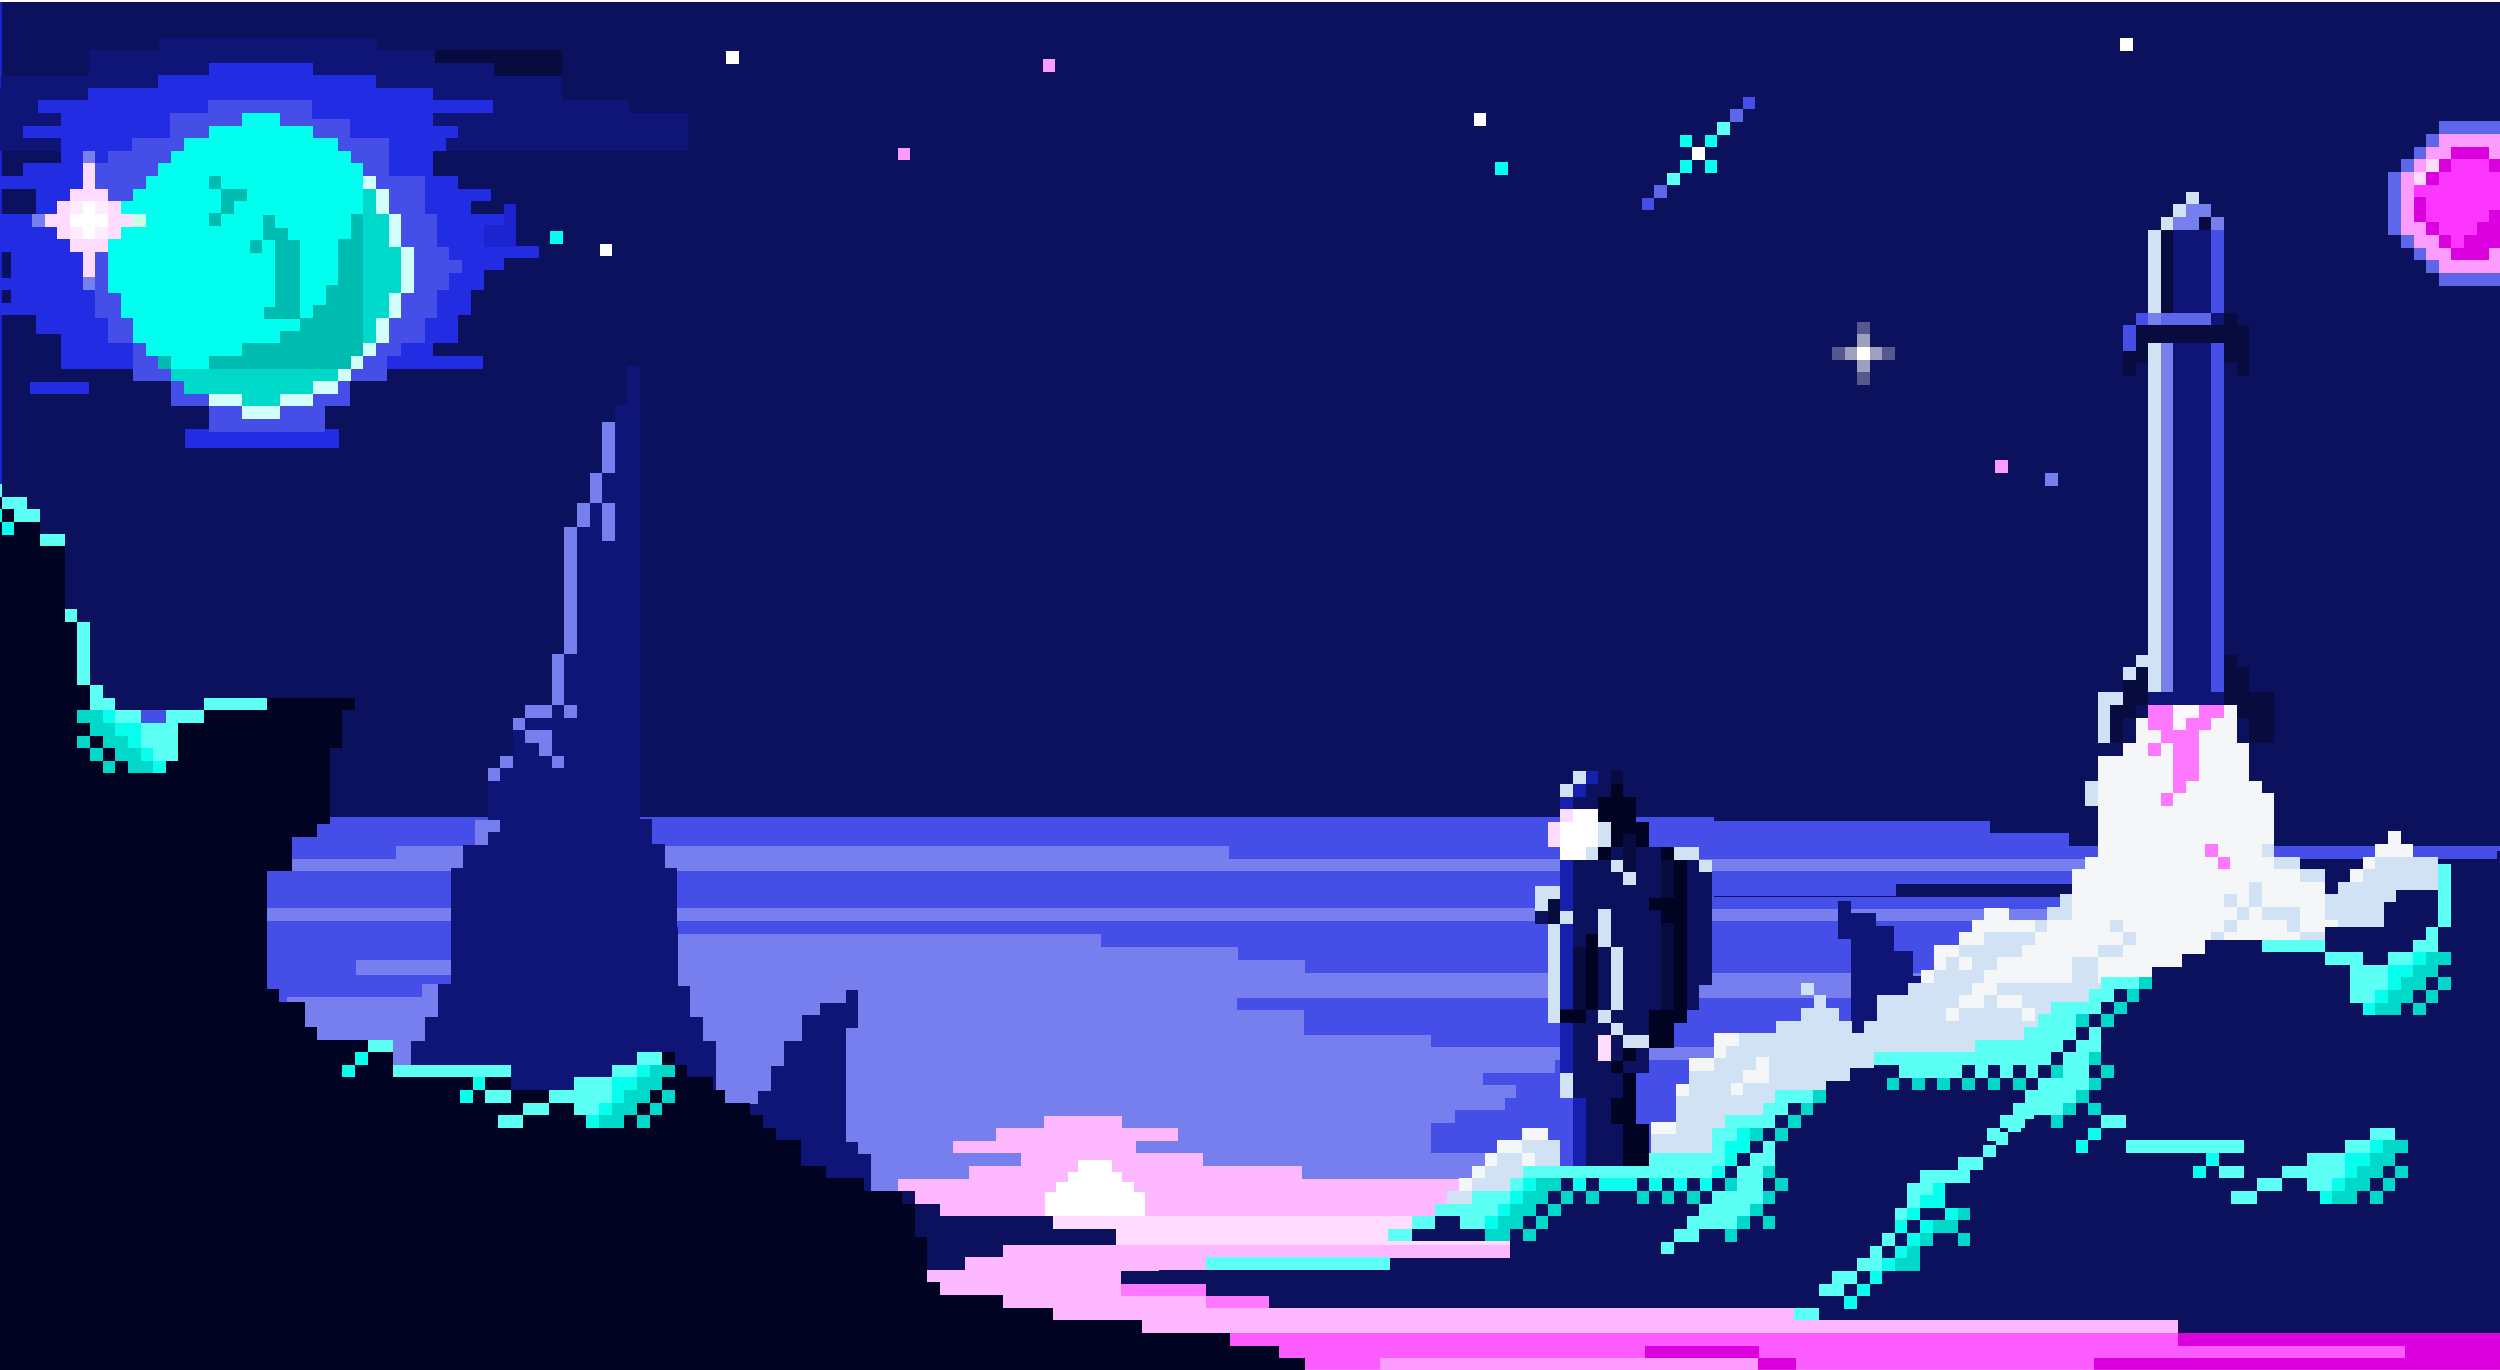 <svg width="1440" height="789" viewBox="0 0 1440 787" fill="none" xmlns="http://www.w3.org/2000/svg" shape-rendering="crispEdges">
<rect x="0" y="0" width="1440" height="787" fill="#333333" stroke="none"/>
<g clip-path="url(#clip0_1351_32671)">
<g clip-path="url(#clip1_1351_32671)">
<rect width="1440" height="788.005" fill="#1B24CE"/>
<path d="M0.871 803.072H1450V-104.768H0.871V803.072Z" fill="#0C115D"/>
<path d="M-40.453 86.18H323.462V42.614H284.388L284.435 35.3H250.769V28.031H51.505V42.568H0.548V57.105H-40.453V86.18Z" fill="#0F1576"/>
<rect x="845.871" y="551.789" width="464.553" height="35.957" fill="#454EE7"/>
<rect x="838.605" y="580.475" width="253.542" height="7.268" fill="#454EE7"/>
<rect x="838.605" y="587.746" width="265.188" height="7.268" fill="#454EE7"/>
<rect x="838.605" y="595.012" width="228.959" height="7.268" fill="#454EE7"/>
<rect x="831.925" y="609.551" width="171.863" height="7.268" fill="#454EE7"/>
<rect x="853.3" y="522.658" width="533.695" height="14.539" fill="#454EE7"/>
<rect x="118.842" y="469.662" width="868.266" height="262.777" fill="#454EE7"/>
<rect x="118.842" y="583.957" width="1069.49" height="115.696" fill="#454EE7"/>
<rect x="940.293" y="478.982" width="251.559" height="7.269" fill="#454EE7"/>
<rect x="938.626" y="471.717" width="207.348" height="7.269" fill="#454EE7"/>
<rect x="955.075" y="486.311" width="499.165" height="7.269" fill="#454EE7"/>
<rect x="51.852" y="408.166" width="109.647" height="7.269" fill="#454EE7"/>
<rect x="35.29" y="64.078" width="214.144" height="147.199" fill="#222DE3"/>
<rect width="34.424" height="7.268" transform="matrix(1 0 0 -1 17.076 226.115)" fill="#222DE3"/>
<rect width="89.223" height="10.757" transform="matrix(1 0 0 -1 106.281 256.863)" fill="#222DE3"/>
<rect x="271.241" y="180.344" width="7.269" height="72.438" transform="rotate(-180 271.241 180.344)" fill="#222DE3"/>
<rect x="278.51" y="165.838" width="7.269" height="43.828" transform="rotate(-180 278.51 165.838)" fill="#222DE3"/>
<rect x="249.43" y="56.807" width="34.424" height="7.268" fill="#222DE3"/>
<rect x="249.43" y="71.344" width="14.539" height="7.268" fill="#222DE3"/>
<rect x="248.963" y="204.25" width="29.078" height="7.268" fill="#222DE3"/>
<rect x="278.043" y="140.609" width="32.657" height="7.268" fill="#222DE3"/>
<rect x="249.43" y="100.42" width="14.539" height="96.328" fill="#222DE3"/>
<path d="M6.21 129.496H20.748V180.373H6.21V129.496Z" fill="#222DE3"/>
<rect x="6.743" y="137.043" width="32.657" height="7.268" transform="rotate(-180 6.743 137.043)" fill="#222DE3"/>
<rect x="20.748" y="107.701" width="21.863" height="7.268" transform="rotate(-180 20.748 107.701)" fill="#222DE3"/>
<rect x="6.743" y="166.143" width="21.863" height="7.268" transform="rotate(-180 6.743 166.143)" fill="#222DE3"/>
<rect x="35.341" y="100.428" width="21.863" height="7.268" transform="rotate(-180 35.341 100.428)" fill="#222DE3"/>
<rect x="18.543" y="129.512" width="21.863" height="7.268" transform="rotate(-180 18.543 129.512)" fill="#222DE3"/>
<rect x="50.973" y="64.078" width="29.078" height="7.268" transform="rotate(-180 50.973 64.078)" fill="#222DE3"/>
<rect x="35.341" y="78.648" width="21.863" height="7.318" transform="rotate(-180 35.341 78.648)" fill="#222DE3"/>
<rect x="0.565" y="57.111" width="21.808" height="7.269" transform="rotate(-180 0.565 57.111)" fill="#0F1576"/>
<rect x="396.156" y="85.842" width="72.694" height="21.808" transform="rotate(-180 396.156 85.842)" fill="#0F1576"/>
<rect x="362.231" y="64.039" width="38.77" height="7.269" transform="rotate(-180 362.231 64.039)" fill="#0F1576"/>
<rect x="323.458" y="35.301" width="72.694" height="7.318" transform="rotate(-180 323.458 35.301)" fill="#080B3E"/>
<rect x="323.458" y="42.621" width="39.073" height="7.318" transform="rotate(-180 323.458 42.621)" fill="#080B3E"/>
<rect x="6.979" y="144.316" width="66.527" height="7.268" transform="rotate(-180 6.979 144.316)" fill="#222DE3"/>
<rect x="35.29" y="191.57" width="14.539" height="91.162" transform="rotate(-180 35.29 191.57)" fill="#222DE3"/>
<rect x="91.218" y="42.268" width="125.395" height="7.268" fill="#222DE3"/>
<rect x="120.282" y="35.002" width="59.996" height="7.268" fill="#222DE3"/>
<rect x="91.751" y="20.771" width="125.395" height="7.268" fill="#0F1576"/>
<rect x="243.082" y="566.066" width="571.997" height="7.269" fill="#777EED"/>
<rect x="294.165" y="544.459" width="419.202" height="7.269" fill="#777EED"/>
<rect x="381.397" y="537.186" width="252.612" height="7.269" fill="#777EED"/>
<rect x="227.94" y="486.244" width="479.811" height="7.269" fill="#777EED"/>
<rect x="165.139" y="573.34" width="547.333" height="7.269" fill="#777EED"/>
<rect x="165.139" y="580.604" width="586.232" height="14.539" fill="#777EED"/>
<rect x="824.094" y="624.086" width="49.368" height="7.269" fill="#777EED"/>
<rect x="824.094" y="616.812" width="30.364" height="7.269" fill="#777EED"/>
<rect x="824.094" y="638.623" width="14.032" height="7.269" fill="#777EED"/>
<rect x="824.094" y="670.656" width="42.526" height="7.269" fill="#777EED"/>
<rect x="822.411" y="663.188" width="34.53" height="10.904" fill="#777EED"/>
<rect x="824.094" y="631.357" width="42.526" height="7.269" fill="#777EED"/>
<rect x="824.094" y="602.273" width="205.784" height="7.269" fill="#777EED"/>
<rect x="824.094" y="609.539" width="71.563" height="7.269" fill="#777EED"/>
<rect x="205.117" y="551.725" width="546.417" height="9.087" fill="#777EED"/>
<rect x="125.483" y="493.51" width="1154.05" height="7.269" fill="#777EED"/>
<rect x="101.416" y="595.01" width="722.679" height="107.534" fill="#777EED"/>
<rect x="295.444" y="559.373" width="916.257" height="14.539" fill="#777EED"/>
<rect x="120.309" y="522.045" width="1260.03" height="7.269" fill="#777EED"/>
<rect x="517.195" y="677.869" width="361.829" height="21.808" fill="#FEB8FF"/>
<rect width="191.466" height="7.269" transform="matrix(1 0 0 -1 558.385 677.869)" fill="#FEB8FF"/>
<rect width="104.982" height="7.269" transform="matrix(1 0 0 -1 587.971 670.604)" fill="#FEB8FF"/>
<rect width="104.982" height="7.269" transform="matrix(1 0 0 -1 549.135 663.33)" fill="#FEB8FF"/>
<rect width="104.982" height="7.269" transform="matrix(1 0 0 -1 573.727 656.057)" fill="#FEB8FF"/>
<rect width="44.798" height="7.269" transform="matrix(1 0 0 -1 601.627 648.848)" fill="#FEB8FF"/>
<rect width="198.46" height="14.539" transform="matrix(1 0 0 -1 50.973 64.078)" fill="#222DE3"/>
<path d="M98.068 78.607V64.06H119.866V56.807H179.885V67.707H201.661V78.607H223.898V100.398H244.71V196.742H230.73V204.013H223.19V218.545H201.669V233.082H186.92V247.62H142.495H120.282V233.082H98.473V218.545H76.678V196.742H62.142V182.127H54.9V93.062H62.142V85.959H76.262V78.607H98.068Z" fill="#454EE7"/>
<rect x="890.928" y="500.785" width="391.76" height="7.269" fill="#454EE7"/>
<rect x="969.613" y="537.189" width="393.153" height="14.539" fill="#454EE7"/>
<rect x="967.192" y="515.387" width="428.895" height="7.269" fill="#454EE7"/>
<rect x="967.004" y="508.059" width="125.144" height="7.269" fill="#454EE7"/>
<rect x="614.887" y="673.943" width="31.553" height="25.741" fill="white"/>
<rect x="620.732" y="705.492" width="6.622" height="6.622" fill="white"/>
<rect x="620.732" y="667.322" width="6.622" height="6.622" fill="white"/>
<rect x="627.354" y="705.492" width="6.622" height="6.622" fill="white"/>
<rect x="627.354" y="667.322" width="6.622" height="6.622" fill="white"/>
<rect x="633.972" y="705.492" width="6.622" height="6.622" fill="white"/>
<rect x="633.972" y="667.322" width="6.622" height="6.622" fill="white"/>
<rect x="614.887" y="679.789" width="6.622" height="6.622" transform="rotate(90 614.887 679.789)" fill="white"/>
<rect x="653.061" y="679.789" width="6.622" height="6.622" transform="rotate(90 653.061 679.789)" fill="white"/>
<rect x="614.887" y="686.41" width="6.622" height="6.622" transform="rotate(90 614.887 686.41)" fill="white"/>
<rect x="653.061" y="686.41" width="6.622" height="6.622" transform="rotate(90 653.061 686.41)" fill="white"/>
<rect x="614.887" y="693.033" width="6.622" height="6.622" transform="rotate(90 614.887 693.033)" fill="white"/>
<rect x="608.258" y="685.736" width="13.95" height="6.622" transform="rotate(90 608.258 685.736)" fill="white"/>
<rect x="659.682" y="685.736" width="13.941" height="6.622" transform="rotate(90 659.682 685.736)" fill="white"/>
<rect x="653.061" y="691.73" width="7.961" height="6.622" transform="rotate(90 653.061 691.73)" fill="white"/>
<rect x="103.771" y="699.65" width="1419.62" height="281.595" fill="#FEDBFF"/>
<rect x="103.947" y="715.898" width="1419.35" height="265.333" fill="#FEB8FF"/>
<rect x="103.947" y="766.785" width="1419.35" height="214.447" fill="#FC5CFF"/>
<rect x="91.218" y="93.156" width="118.128" height="118.128" fill="#00FFEE"/>
<rect x="209.346" y="100.422" width="7.268" height="103.595" fill="#00D8C9"/>
<rect x="202.077" y="211.281" width="7.268" height="103.595" transform="rotate(90 202.077 211.281)" fill="#00D8C9"/>
<rect width="7.268" height="103.595" transform="matrix(-4.37114e-08 -1 -1 4.37114e-08 202.077 93.156)" fill="#00FFEE"/>
<rect width="7.268" height="103.595" transform="matrix(-1 8.74228e-08 8.74228e-08 1 91.218 100.422)" fill="#00FFEE"/>
<rect x="216.612" y="107.693" width="7.268" height="89.062" fill="#00D8C9"/>
<rect x="194.812" y="218.555" width="7.268" height="89.062" transform="rotate(90 194.812 218.555)" fill="#00D8C9"/>
<rect width="7.268" height="89.062" transform="matrix(-4.37114e-08 -1 -1 4.37114e-08 194.812 85.891)" fill="#00FFEE"/>
<rect width="7.268" height="89.062" transform="matrix(-1 8.74228e-08 8.74228e-08 1 83.949 107.693)" fill="#00FFEE"/>
<rect x="223.877" y="122.225" width="7.268" height="59.996" fill="#00D8C9"/>
<rect x="180.278" y="225.826" width="7.268" height="59.996" transform="rotate(90 180.278 225.826)" fill="#00D8C9"/>
<rect width="7.268" height="59.996" transform="matrix(-4.37114e-08 -1 -1 4.37114e-08 180.278 78.625)" fill="#00FFEE"/>
<rect width="7.268" height="59.996" transform="matrix(-1 8.74228e-08 8.74228e-08 1 76.68 122.225)" fill="#00FFEE"/>
<rect x="231.146" y="141.312" width="7.268" height="26.363" fill="#00D8C9"/>
<rect x="62.146" y="136.77" width="7.268" height="30.895" fill="#00FFEE"/>
<rect x="161.186" y="233.084" width="7.268" height="21.808" transform="rotate(90 161.186 233.084)" fill="#00D8C9"/>
<rect x="161.186" y="64.088" width="7.268" height="21.808" transform="rotate(90 161.186 64.088)" fill="#00FFEE"/>
<rect x="76.68" y="114.998" width="7.268" height="7.272" transform="rotate(90 76.68 114.998)" fill="#00FFEE"/>
<rect x="120.282" y="204.016" width="89.062" height="7.266" fill="#00BBAF"/>
<rect x="139.375" y="196.758" width="69.968" height="7.267" fill="#00BBAF"/>
<rect x="180.278" y="189.486" width="29.066" height="7.266" fill="#00BBAF"/>
<rect x="180.278" y="174.947" width="7.266" height="14.539" fill="#00BBAF"/>
<rect x="173.009" y="182.213" width="7.266" height="7.269" fill="#00BBAF"/>
<rect x="139.375" y="233.092" width="21.808" height="7.269" fill="#D0FFFC"/>
<rect x="120.282" y="225.803" width="19.094" height="7.269" fill="#D0FFFC"/>
<rect x="161.186" y="225.826" width="19.094" height="7.269" fill="#D0FFFC"/>
<rect x="180.278" y="218.555" width="14.533" height="7.269" fill="#D0FFFC"/>
<rect x="194.812" y="211.281" width="7.269" height="7.269" fill="#D0FFFC"/>
<rect x="202.077" y="204.016" width="7.269" height="7.269" fill="#D0FFFC"/>
<rect x="209.343" y="196.758" width="7.269" height="7.269" fill="#D0FFFC"/>
<rect x="216.612" y="182.221" width="7.269" height="14.531" fill="#D0FFFC"/>
<rect x="216.608" y="107.727" width="7.269" height="14.531" fill="#D0FFFC"/>
<rect x="209.339" y="100.422" width="7.269" height="7.266" fill="#D0FFFC"/>
<rect x="223.877" y="167.682" width="7.269" height="14.532" fill="#D0FFFC"/>
<rect x="223.877" y="122.139" width="7.269" height="19.183" fill="#D0FFFC"/>
<rect x="231.146" y="141.312" width="7.269" height="26.363" fill="#D0FFFC"/>
<rect x="91.218" y="204.016" width="7.266" height="7.269" fill="#00BBAF"/>
<rect x="187.543" y="163.123" width="7.269" height="26.359" fill="#00BBAF"/>
<rect x="161.186" y="189.486" width="19.094" height="7.266" fill="#00BBAF"/>
<rect x="202.077" y="122.225" width="7.269" height="14.551" fill="#00BBAF"/>
<rect x="194.812" y="182.221" width="14.533" height="7.266" fill="#00BBAF"/>
<rect x="194.812" y="136.77" width="14.533" height="45.446" fill="#00BBAF"/>
<rect x="158.467" y="137.391" width="14.533" height="45.446" fill="#00BBAF"/>
<rect x="151.202" y="122.852" width="7.269" height="14.539" fill="#00BBAF"/>
<rect x="142.113" y="107.701" width="7.269" height="14.539" transform="rotate(90 142.113 107.701)" fill="#00BBAF"/>
<rect x="143.929" y="137.391" width="7.269" height="7.269" fill="#00BBAF"/>
<rect x="127.571" y="100.438" width="7.269" height="7.269" transform="rotate(90 127.571 100.438)" fill="#00BBAF"/>
<rect x="134.844" y="114.975" width="7.269" height="7.269" transform="rotate(90 134.844 114.975)" fill="#00BBAF"/>
<rect x="127.571" y="121.637" width="7.269" height="7.269" transform="rotate(90 127.571 121.637)" fill="#00BBAF"/>
<rect x="158.467" y="130.117" width="7.269" height="7.269" fill="#00BBAF"/>
<rect x="151.806" y="175.551" width="7.269" height="7.269" fill="#00BBAF"/>
<rect x="33.074" y="114.975" width="36.34" height="7.268" fill="#FEDBFF"/>
<rect x="33.074" y="129.504" width="36.34" height="7.268" fill="#FEDBFF"/>
<rect x="40.343" y="136.762" width="21.798" height="7.268" fill="#FEDBFF"/>
<rect x="40.343" y="107.709" width="21.798" height="7.268" fill="#FEDBFF"/>
<rect x="25.805" y="122.24" width="14.541" height="7.266" fill="#FEDBFF"/>
<rect x="18.54" y="122.24" width="7.269" height="7.266" fill="#777EED"/>
<rect x="47.608" y="144.035" width="7.268" height="14.548" fill="#FEDBFF"/>
<rect x="47.608" y="93.156" width="7.268" height="14.539" fill="#FEDBFF"/>
<rect x="62.146" y="122.248" width="14.531" height="7.266" fill="#FEDBFF"/>
<rect x="76.676" y="122.248" width="7.271" height="7.266" fill="#C7FEE3"/>
<rect x="47.616" y="85.891" width="7.271" height="7.266" fill="#777EED"/>
<rect opacity="0.5" x="40.339" y="114.975" width="7.271" height="7.266" fill="white"/>
<rect opacity="0.5" x="40.339" y="129.512" width="7.271" height="7.266" fill="white"/>
<rect opacity="0.5" x="54.869" y="129.512" width="7.271" height="7.266" fill="white"/>
<rect opacity="0.5" x="54.869" y="114.959" width="7.271" height="7.266" fill="white"/>
<rect x="47.616" y="158.588" width="7.271" height="7.266" fill="#777EED"/>
<rect x="40.343" y="122.248" width="21.798" height="7.268" fill="white"/>
<rect x="54.877" y="114.975" width="21.798" height="7.268" transform="rotate(90 54.877 114.975)" fill="white"/>
<rect x="430.138" y="641.957" width="42.393" height="28.482" fill="#0F1576"/>
<rect x="451.345" y="612.873" width="21.185" height="29.078" fill="#0F1576"/>
<rect x="436.807" y="627.412" width="14.539" height="14.539" fill="#0F1576"/>
<rect x="444.076" y="612.873" width="7.269" height="14.539" fill="#0F1576"/>
<rect x="430.138" y="634.764" width="6.67" height="7.269" fill="#0F1576"/>
<rect x="451.345" y="598.336" width="21.185" height="14.539" fill="#0F1576"/>
<rect x="461.937" y="583.797" width="17.862" height="14.539" fill="#0F1576"/>
<rect x="479.774" y="663.785" width="14.526" height="21.223" fill="#0F1576"/>
<rect x="479.802" y="583.797" width="7.269" height="7.269" fill="#0F1576"/>
<rect x="479.77" y="591.07" width="7.269" height="50.964" fill="#0F1576"/>
<rect x="487.039" y="656.52" width="7.269" height="7.269" fill="#0F1576"/>
<rect x="479.77" y="641.957" width="7.269" height="28.482" fill="#0F1576"/>
<rect x="494.304" y="663.785" width="7.269" height="28.482" fill="#0F1576"/>
<rect x="479.802" y="576.525" width="7.269" height="7.269" fill="#0F1576"/>
<rect x="487.071" y="569.26" width="7.269" height="7.269" fill="#0F1576"/>
<rect x="487.039" y="576.525" width="7.269" height="7.269" fill="#0F1576"/>
<rect x="487.039" y="583.797" width="7.269" height="7.269" fill="#0F1576"/>
<rect x="472.533" y="576.525" width="7.269" height="7.269" fill="#0F1576"/>
<rect x="472.533" y="598.336" width="7.269" height="79.368" fill="#0F1576"/>
<rect width="42.393" height="28.482" transform="matrix(-1 0 0 1 1122.83 590.514)" fill="#0F1576"/>
<rect width="21.185" height="29.078" transform="matrix(-1 0 0 1 1101.62 561.43)" fill="#0F1576"/>
<rect width="14.539" height="14.539" transform="matrix(-1 0 0 1 1116.15 575.969)" fill="#0F1576"/>
<rect width="7.269" height="14.539" transform="matrix(-1 0 0 1 1108.88 561.43)" fill="#0F1576"/>
<rect width="6.67" height="7.269" transform="matrix(-1 0 0 1 1122.83 583.312)" fill="#0F1576"/>
<rect width="21.185" height="14.539" transform="matrix(-1 0 0 1 1101.62 546.893)" fill="#0F1576"/>
<rect width="17.862" height="14.539" transform="matrix(-1 0 0 1 1091.03 532.354)" fill="#0F1576"/>
<rect width="14.526" height="21.223" transform="matrix(-1 0 0 1 1073.19 612.342)" fill="#0F1576"/>
<rect width="7.269" height="7.269" transform="matrix(-1 0 0 1 1073.16 532.354)" fill="#0F1576"/>
<rect width="7.269" height="50.964" transform="matrix(-1 0 0 1 1073.19 539.627)" fill="#0F1576"/>
<rect width="7.269" height="7.269" transform="matrix(-1 0 0 1 1065.93 605.076)" fill="#0F1576"/>
<rect width="7.269" height="28.482" transform="matrix(-1 0 0 1 1073.19 590.514)" fill="#0F1576"/>
<rect width="7.269" height="28.482" transform="matrix(-1 0 0 1 1058.66 612.342)" fill="#0F1576"/>
<rect width="7.269" height="7.269" transform="matrix(-1 0 0 1 1073.16 525.082)" fill="#0F1576"/>
<rect width="7.269" height="7.269" transform="matrix(-1 0 0 1 1065.89 517.816)" fill="#0F1576"/>
<rect width="7.269" height="7.269" transform="matrix(-1 0 0 1 1065.93 525.082)" fill="#0F1576"/>
<rect width="7.269" height="7.269" transform="matrix(-1 0 0 1 1065.93 532.354)" fill="#0F1576"/>
<rect width="7.269" height="7.269" transform="matrix(-1 0 0 1 1080.43 525.082)" fill="#0F1576"/>
<rect width="7.269" height="79.368" transform="matrix(-1 0 0 1 1080.43 546.893)" fill="#0F1576"/>
<path d="M244.764 585.009L252.032 585.009L252.047 565.961L259.65 565.961L259.65 499.022L266.905 499.022L266.905 485.695L273.568 485.61L273.568 471.156L280.838 471.156L281.14 441.473L288.107 441.473L288.107 434.203L295.377 434.203L295.377 412.395L302.646 412.395L302.646 405.126L317.791 405.126L317.791 375.442L325.06 375.442L325.06 302.748L332.329 302.748L332.329 288.815L339.599 288.815L339.599 271.22L346.868 271.22L346.868 245.805L354.138 245.805L354.138 232.478L361.118 232.478L361.118 209.725L368.411 209.725L368.411 627.075L236.918 627.075L236.918 598.778L244.764 598.778L244.764 585.009Z" fill="#0F1576"/>
<path d="M404.788 585.011L397.519 585.011L397.519 566.999L390.25 566.999L390.236 498.774L382.95 498.774L382.95 485.006L375.682 485.006L375.682 470.955L281.141 470.956L281.141 634.346L412.634 634.346L412.634 598.78L404.788 598.78L404.788 585.011Z" fill="#0F1576"/>
<rect x="249.43" y="78.609" width="7.269" height="7.269" fill="#222DE3"/>
<path d="M606.75 706.814H643.097V715.901H577.672V723.17H555.864V730.44H534.056V737.709H541.325V744.978H577.672V752.316C577.672 752.328 606.75 752.316 606.75 752.316V759.53H657.635V766.787H708.521V774.056H736.993V781.326H751.532V788.607H787.879V795.871H802.418V803.134L-205 802.831V147.07H-195.307V161.609H-180.769V168.879H-173.499V176.148H-129.883V183.417H-115.344V190.687H-93.536V197.956H-86.266V205.226H-78.997V212.495H-71.728V219.852H-64.458V227.034H-35.381V234.303H-28.111V248.842H-20.842V263.381H-13.572V270.65H-6.303V277.92H0.966V285.189H15.505V292.458H22.774V306.391H37.313V350.008H44.583V357.277H51.852V371.284V393.624H59.121V400.894H66.391V415.432H95.469V408.163H117.277V400.889H204.509V408.163H197.193V429.971H189.971L190.017 473.588H182.701V480.857H168.163V500.848H153.624V568.696H160.893V575.965H175.432V590.541L182.701 590.504V597.773H226.318V612.312H294.165V626.851H352.321V612.312H366.859V605.043H388.668V612.312H395.937V619.581H410.476V626.851H417.745V634.12H432.284V641.39H439.553V648.659H446.823V655.928H461.362V670.467H475.9V677.737H497.709V685.006H526.786V692.275H541.325V699.545H606.75V706.814Z" fill="#010323"/>
<path d="M606.749 706.818H643.096V715.905H577.672V723.174H555.864V730.444H534.055V711.361H526.786V692.279H519.82V685.01H526.786V692.279H534.055H541.325V699.549H606.749V706.818Z" fill="#0C115D"/>
<rect x="1077.02" y="198.893" width="7.263" height="7.263" transform="rotate(90 1077.02 198.893)" fill="white"/>
<rect opacity="0.6" x="1077.02" y="206.156" width="7.263" height="7.263" transform="rotate(90 1077.02 206.156)" fill="white"/>
<rect opacity="0.6" x="1077.02" y="191.635" width="7.263" height="7.263" transform="rotate(90 1077.02 191.635)" fill="white"/>
<rect opacity="0.6" x="1069.76" y="206.156" width="7.263" height="7.263" transform="rotate(-180 1069.76 206.156)" fill="white"/>
<rect opacity="0.6" x="1084.29" y="206.156" width="7.263" height="7.263" transform="rotate(-180 1084.29 206.156)" fill="white"/>
<rect opacity="0.3" x="1091.55" y="206.156" width="7.263" height="7.263" transform="rotate(-180 1091.55 206.156)" fill="white"/>
<rect opacity="0.3" x="1062.5" y="206.156" width="7.263" height="7.263" transform="rotate(-180 1062.5 206.156)" fill="white"/>
<rect opacity="0.3" x="1069.76" y="220.688" width="7.263" height="7.263" transform="rotate(-90 1069.76 220.688)" fill="white"/>
<rect opacity="0.3" x="1069.76" y="191.635" width="7.263" height="7.263" transform="rotate(-90 1069.76 191.635)" fill="white"/>
<rect x="1033.22" y="752.248" width="416.779" height="7.269" fill="#0C115D"/>
<rect x="1254.33" y="759.52" width="195.668" height="7.269" fill="#0C115D"/>
<rect x="945.64" y="112.902" width="7.269" height="7.269" fill="#454EE7"/>
<rect x="981.989" y="76.561" width="7.269" height="7.269" fill="#07FFEE"/>
<rect x="952.909" y="105.637" width="7.269" height="7.269" fill="#5E66EA"/>
<rect x="989.254" y="69.287" width="7.269" height="7.269" fill="#5CFFF4"/>
<rect x="960.178" y="98.363" width="7.269" height="7.269" fill="#5CFFF4"/>
<rect x="996.527" y="62.016" width="7.269" height="7.269" fill="#5E66EA"/>
<rect x="967.447" y="91.1" width="7.269" height="7.269" fill="#07FFEE"/>
<rect x="1003.8" y="54.75" width="7.269" height="7.269" fill="#454EE7"/>
<rect x="974.716" y="83.826" width="7.269" height="7.269" fill="white"/>
<rect x="967.447" y="76.561" width="7.269" height="7.269" fill="#07FFEE"/>
<rect x="981.989" y="91.1" width="7.269" height="7.269" fill="#07FFEE"/>
<rect x="-15.068" y="173.408" width="21.808" height="7.269" fill="#222DE3"/>
<rect x="251.514" y="122.312" width="59.963" height="7.268" transform="rotate(90 251.514 122.312)" fill="#454EE7"/>
<rect x="258.758" y="141.375" width="24.531" height="7.268" transform="rotate(90 258.758 141.375)" fill="#454EE7"/>
<rect width="272.603" height="145.388" transform="matrix(-1 0 0 1 1408.2 535.979)" fill="#D0E2F4"/>
<rect width="130.243" height="87.233" transform="matrix(-1 0 0 1 1117.43 594.139)" fill="#D0E2F4"/>
<rect width="145.388" height="72.694" transform="matrix(-1 0 0 1 1491.8 608.67)" fill="#D0E2F4"/>
<rect width="109.041" height="43.616" transform="matrix(-1 0 0 1 1455.45 565.055)" fill="#D0E2F4"/>
<rect width="130.849" height="50.886" transform="matrix(4.37114e-08 1 1 -4.37114e-08 1237.38 405.129)" fill="#F4F6F8"/>
<rect width="43.616" height="14.539" transform="matrix(4.37114e-08 1 1 -4.37114e-08 1251.91 405.129)" fill="#FD78FF"/>
<rect width="7.269" height="14.539" transform="matrix(4.37114e-08 1 1 -4.37114e-08 1251.91 405.129)" fill="#FFF7FF"/>
<rect width="7.269" height="7.269" transform="matrix(4.37114e-08 1 1 -4.37114e-08 1251.91 412.395)" fill="#FFF7FF"/>
<rect width="14.539" height="14.539" transform="matrix(4.37114e-08 1 1 -4.37114e-08 1237.38 405.129)" fill="#FD78FF"/>
<rect width="7.269" height="7.269" transform="matrix(4.37114e-08 1 1 -4.37114e-08 1244.64 419.666)" fill="#FD78FF"/>
<rect width="7.269" height="14.539" transform="matrix(4.37114e-08 1 1 -4.37114e-08 1266.45 405.129)" fill="#FD78FF"/>
<rect width="7.269" height="7.269" transform="matrix(4.37114e-08 1 1 -4.37114e-08 1266.45 412.395)" fill="#FD78FF"/>
<rect width="7.269" height="7.269" transform="matrix(4.37114e-08 1 1 -4.37114e-08 1251.91 448.742)" fill="#FD78FF"/>
<rect width="7.269" height="7.269" transform="matrix(4.37114e-08 1 1 -4.37114e-08 1244.64 456.016)" fill="#FD78FF"/>
<rect width="58.155" height="43.616" transform="matrix(4.37114e-08 1 1 -4.37114e-08 1280.99 492.357)" fill="#F4F6F8"/>
<rect width="54.52" height="36.347" transform="matrix(-1 0 0 1 1135.6 572.32)" fill="#D0E2F4"/>
<rect width="36.347" height="36.347" transform="matrix(-1 0 0 1 987.188 645.018)" fill="#D0E2F4"/>
<rect width="36.347" height="21.808" transform="matrix(-1 0 0 1 898.744 663.189)" fill="#D0E2F4"/>
<rect width="7.269" height="7.269" transform="matrix(-1 0 0 1 1044.73 565.055)" fill="#D0E2F4"/>
<rect width="7.269" height="7.269" transform="matrix(-1 0 0 1 1044.73 579.594)" fill="#D0E2F4"/>
<rect width="21.808" height="7.269" transform="matrix(-1 0 0 1 1044.73 586.867)" fill="#D0E2F4"/>
<rect width="14.539" height="14.539" transform="matrix(-1 0 0 1 892.079 677.734)" fill="#D0E2F4"/>
<rect width="7.269" height="7.269" transform="matrix(-1 0 0 1 884.806 670.463)" fill="#D0E2F4"/>
<rect width="7.269" height="7.269" transform="matrix(-1 0 0 1 899.348 685)" fill="#D0E2F4"/>
<rect width="7.269" height="7.269" transform="matrix(-1 0 0 1 913.886 699.539)" fill="#D0E2F4"/>
<rect width="14.539" height="7.269" transform="matrix(-1 0 0 1 847.853 685)" fill="#D0E2F4"/>
<rect width="21.808" height="7.269" transform="matrix(-1 0 0 1 906.613 692.273)" fill="#D0E2F4"/>
<rect width="7.269" height="21.808" transform="matrix(-1 0 0 1 1052.01 572.32)" fill="#D0E2F4"/>
<rect width="7.269" height="14.539" transform="matrix(-1 0 0 1 1059.27 579.594)" fill="#D0E2F4"/>
<rect width="7.269" height="7.269" transform="matrix(-1 0 0 1 1081.08 586.867)" fill="#D0E2F4"/>
<rect width="7.269" height="7.269" transform="matrix(-1 0 0 1 1066.54 586.867)" fill="#D0E2F4"/>
<rect width="7.269" height="7.269" transform="matrix(-1 0 0 1 1106.52 565.055)" fill="#D0E2F4"/>
<rect width="21.808" height="7.269" transform="matrix(-1 0 0 1 1135.6 550.518)" fill="#D0E2F4"/>
<rect width="21.808" height="7.269" transform="matrix(-1 0 0 1 1135.6 543.244)" fill="#D0E2F4"/>
<rect width="7.269" height="7.269" transform="matrix(-1 0 0 1 1135.6 535.979)" fill="#D0E2F4"/>
<rect width="7.269" height="14.539" transform="matrix(-1 0 0 1 862.394 670.463)" fill="#D0E2F4"/>
<rect width="7.269" height="7.269" transform="matrix(-1 0 0 1 855.122 677.734)" fill="#D0E2F4"/>
<rect width="7.269" height="7.269" transform="matrix(-1 0 0 1 898.744 655.924)" fill="#D0E2F4"/>
<rect width="7.269" height="7.269" transform="matrix(-1 0 0 1 876.933 655.924)" fill="#D0E2F4"/>
<rect width="7.269" height="7.269" transform="matrix(-1 0 0 1 869.664 655.924)" fill="#D0E2F4"/>
<rect width="7.269" height="7.269" transform="matrix(-1 0 0 1 862.394 663.189)" fill="#D0E2F4"/>
<rect width="7.269" height="7.269" transform="matrix(-1 0 0 1 855.122 670.463)" fill="#D0E2F4"/>
<rect width="7.269" height="7.269" transform="matrix(-1 0 0 1 847.853 677.734)" fill="#D0E2F4"/>
<rect width="14.539" height="7.269" transform="matrix(-1 0 0 1 891.471 655.924)" fill="#D0E2F4"/>
<rect width="14.539" height="7.269" transform="matrix(-1 0 0 1 891.471 648.65)" fill="#D0E2F4"/>
<rect width="14.539" height="36.347" transform="matrix(-1 0 0 1 1433.65 528.707)" fill="#D0E2F4"/>
<rect width="7.269" height="21.808" transform="matrix(-1 0 0 1 1440.92 543.244)" fill="#D0E2F4"/>
<rect width="14.539" height="14.539" transform="matrix(-1 0 0 1 1346.41 521.441)" fill="#D0E2F4"/>
<rect width="14.539" height="14.539" transform="matrix(-1 0 0 1 1353.68 521.441)" fill="#D0E2F4"/>
<rect width="14.539" height="14.539" transform="matrix(-1 0 0 1 1193.76 521.441)" fill="#D0E2F4"/>
<rect width="14.539" height="29.078" transform="matrix(-1 0 0 1 1295.53 426.939)" fill="#F4F6F8"/>
<rect width="14.539" height="36.347" transform="matrix(-1 0 0 1 1208.3 499.631)" fill="#F4F6F8"/>
<rect width="14.539" height="14.539" transform="matrix(-1 0 0 1 1164.68 550.518)" fill="#F4F6F8"/>
<rect width="7.269" height="7.269" transform="matrix(-1 0 0 1 1150.14 557.791)" fill="#F4F6F8"/>
<rect width="7.269" height="7.269" transform="matrix(-1 0 0 1 1150.14 565.055)" fill="#F4F6F8"/>
<rect width="7.269" height="7.269" transform="matrix(-1 0 0 1 1360.96 528.707)" fill="#D0E2F4"/>
<rect width="43.616" height="7.269" transform="matrix(-1 0 0 1 1179.22 528.707)" fill="#D0E2F4"/>
<rect width="7.269" height="7.269" transform="matrix(-1 0 0 1 1193.76 514.176)" fill="#D0E2F4"/>
<rect width="7.269" height="7.269" transform="matrix(-1 0 0 1 1208.3 492.357)" fill="#F4F6F8"/>
<rect width="7.269" height="7.269" transform="matrix(-1 0 0 1 1346.41 514.176)" fill="#D0E2F4"/>
<rect width="7.269" height="7.269" transform="matrix(-1 0 0 1 1302.8 448.742)" fill="#F4F6F8"/>
<rect width="7.269" height="14.539" transform="matrix(-1 0 0 1 1208.3 448.742)" fill="#D0E2F4"/>
<rect width="7.269" height="21.808" transform="matrix(-1 0 0 1 1237.38 412.395)" fill="#F4F6F8"/>
<rect width="7.269" height="7.269" transform="matrix(-1 0 0 1 1230.1 426.939)" fill="#F4F6F8"/>
<rect width="7.269" height="7.269" transform="matrix(-1 0 0 1 1331.88 528.707)" fill="#D0E2F4"/>
<rect width="14.539" height="36.347" transform="matrix(-1 0 0 1 1339.15 499.631)" fill="#F4F6F8"/>
<rect width="29.078" height="36.347" transform="matrix(-1 0 0 1 1310.07 456.016)" fill="#F4F6F8"/>
<rect width="29.078" height="101.772" transform="matrix(-1 0 0 1 1237.38 434.205)" fill="#F4F6F8"/>
<rect width="7.269" height="7.269" transform="matrix(-1 0 0 1 1360.96 499.631)" fill="#D0E2F4"/>
<rect width="7.269" height="7.269" transform="matrix(-1 0 0 1 1411.84 499.631)" fill="#D0E2F4"/>
<rect width="43.616" height="14.539" transform="matrix(-1 0 0 1 1404.57 492.357)" fill="#D0E2F4"/>
<rect width="29.078" height="14.539" transform="matrix(-1 0 0 1 1135.6 557.791)" fill="#D0E2F4"/>
<rect width="21.808" height="21.808" transform="matrix(-1 0 0 1 987.188 623.207)" fill="#D0E2F4"/>
<rect width="14.539" height="14.539" transform="matrix(-1 0 0 1 987.188 608.67)" fill="#D0E2F4"/>
<rect width="72.694" height="14.539" transform="matrix(-1 0 0 1 1419.11 550.518)" fill="#D0E2F4"/>
<rect width="72.694" height="43.616" transform="matrix(-1 0 0 1 1419.11 506.902)" fill="#D0E2F4"/>
<rect width="72.694" height="14.539" transform="matrix(-1 0 0 1 1299.16 681.367)" fill="#D0E2F4"/>
<rect width="36.347" height="14.539" transform="matrix(-1 0 0 1 1262.82 695.906)" fill="#D0E2F4"/>
<rect width="14.539" height="14.539" transform="matrix(-1 0 0 1 1241.01 710.443)" fill="#D0E2F4"/>
<rect width="7.269" height="7.269" transform="matrix(-1 0 0 1 1226.47 717.717)" fill="#D0E2F4"/>
<rect width="133.272" height="36.347" transform="matrix(-1 0 0 1 1297.95 528.707)" fill="#F4F6F8"/>
<rect width="7.269" height="14.539" transform="matrix(-1 0 0 1 1142.87 565.055)" fill="#F4F6F8"/>
<rect width="7.269" height="14.539" transform="matrix(-1 0 0 1 1018.68 608.064)" fill="#F4F6F8"/>
<rect width="7.269" height="7.269" transform="matrix(-1 0 0 1 1135.6 572.32)" fill="#F4F6F8"/>
<rect width="7.269" height="7.269" transform="matrix(-1 0 0 1 1011.42 615.338)" fill="#F4F6F8"/>
<rect width="7.269" height="7.269" transform="matrix(-1 0 0 1 1128.33 579.594)" fill="#F4F6F8"/>
<rect width="7.269" height="7.269" transform="matrix(-1 0 0 1 1004.15 622.604)" fill="#F4F6F8"/>
<rect width="7.269" height="7.269" transform="matrix(-1 0 0 1 972.646 623.207)" fill="#F4F6F8"/>
<rect width="7.269" height="7.269" transform="matrix(-1 0 0 1 965.377 645.018)" fill="#F4F6F8"/>
<rect width="7.269" height="7.269" transform="matrix(-1 0 0 1 958.108 645.018)" fill="#F4F6F8"/>
<rect width="7.269" height="7.269" transform="matrix(-1 0 0 1 891.471 648.65)" fill="#F4F6F8"/>
<rect width="7.269" height="7.269" transform="matrix(-1 0 0 1 884.202 648.65)" fill="#F4F6F8"/>
<rect width="7.269" height="7.269" transform="matrix(-1 0 0 1 876.933 655.924)" fill="#F4F6F8"/>
<rect width="7.269" height="7.269" transform="matrix(-1 0 0 1 869.664 655.924)" fill="#F4F6F8"/>
<rect width="7.269" height="7.269" transform="matrix(-1 0 0 1 862.394 663.189)" fill="#F4F6F8"/>
<rect width="7.269" height="7.269" transform="matrix(-1 0 0 1 862.394 663.189)" fill="#F4F6F8"/>
<rect width="7.269" height="7.269" transform="matrix(-1 0 0 1 884.202 663.189)" fill="#F4F6F8"/>
<rect width="7.269" height="7.269" transform="matrix(-1 0 0 1 847.853 677.734)" fill="#F4F6F8"/>
<rect width="7.269" height="7.269" transform="matrix(-1 0 0 1 855.122 670.463)" fill="#F4F6F8"/>
<rect width="7.269" height="7.269" transform="matrix(-1 0 0 1 979.915 608.67)" fill="#F4F6F8"/>
<rect width="7.269" height="7.269" transform="matrix(-1 0 0 1 987.188 608.67)" fill="#F4F6F8"/>
<rect width="7.269" height="7.269" transform="matrix(-1 0 0 1 994.453 601.404)" fill="#F4F6F8"/>
<rect width="7.269" height="7.269" transform="matrix(-1 0 0 1 994.453 594.139)" fill="#F4F6F8"/>
<rect width="7.269" height="7.269" transform="matrix(-1 0 0 1 1001.72 594.139)" fill="#F4F6F8"/>
<rect width="14.539" height="7.269" transform="matrix(-1 0 0 1 1164.68 572.32)" fill="#F4F6F8"/>
<rect x="1164.68" y="579.594" width="7.269" height="7.269" fill="#F4F6F8"/>
<rect x="1339.15" y="528.707" width="7.269" height="7.269" fill="#F4F6F8"/>
<rect x="1331.88" y="499.631" width="7.269" height="7.269" fill="#D0E2F4"/>
<rect x="1317.34" y="521.441" width="7.269" height="14.539" fill="#D0E2F4"/>
<rect x="1310.07" y="521.441" width="7.269" height="7.269" fill="#D0E2F4"/>
<rect x="1302.8" y="521.441" width="7.269" height="7.269" fill="#D0E2F4"/>
<rect x="1295.53" y="514.176" width="7.269" height="7.269" fill="#D0E2F4"/>
<rect x="1288.26" y="521.441" width="7.269" height="7.269" fill="#D0E2F4"/>
<rect x="1280.99" y="528.707" width="7.269" height="7.269" fill="#D0E2F4"/>
<rect x="1273.72" y="535.979" width="7.269" height="7.269" fill="#D0E2F4"/>
<rect x="1295.53" y="506.902" width="7.269" height="7.269" fill="#D0E2F4"/>
<rect x="1280.99" y="514.176" width="7.269" height="7.269" fill="#D0E2F4"/>
<rect x="1324.61" y="499.631" width="7.269" height="7.269" fill="#D0E2F4"/>
<rect x="1317.34" y="492.357" width="7.269" height="7.269" fill="#D0E2F4"/>
<rect x="1310.07" y="492.357" width="7.269" height="7.269" fill="#D0E2F4"/>
<rect x="1302.8" y="485.092" width="7.269" height="7.269" fill="#D0E2F4"/>
<rect width="14.539" height="14.539" transform="matrix(-1 0 0 1 1179.22 528.707)" fill="#D0E2F4"/>
<rect width="7.269" height="7.269" transform="matrix(-1 0 0 1 1179.22 535.979)" fill="#F4F6F8"/>
<rect width="7.269" height="7.269" transform="matrix(-1 0 0 1 1135.6 535.979)" fill="#F4F6F8"/>
<rect width="7.269" height="7.269" transform="matrix(-1 0 0 1 1142.87 535.979)" fill="#F4F6F8"/>
<rect width="7.269" height="7.269" transform="matrix(-1 0 0 1 1360.96 499.631)" fill="#F4F6F8"/>
<rect width="7.269" height="7.269" transform="matrix(-1 0 0 1 1368.22 492.357)" fill="#F4F6F8"/>
<rect width="7.269" height="7.269" transform="matrix(-1 0 0 1 1382.76 477.826)" fill="#F4F6F8"/>
<rect width="21.808" height="7.269" transform="matrix(-1 0 0 1 1390.03 485.092)" fill="#F4F6F8"/>
<rect width="14.539" height="7.269" transform="matrix(-1 0 0 1 1157.41 522.045)" fill="#F4F6F8"/>
<rect width="7.269" height="7.269" transform="matrix(-1 0 0 1 1135.6 550.518)" fill="#F4F6F8"/>
<rect width="7.269" height="7.269" transform="matrix(-1 0 0 1 1128.33 543.244)" fill="#F4F6F8"/>
<rect width="7.269" height="7.269" transform="matrix(-1 0 0 1 1121.06 543.244)" fill="#F4F6F8"/>
<rect width="7.269" height="7.269" transform="matrix(-1 0 0 1 1121.06 550.518)" fill="#F4F6F8"/>
<rect width="7.269" height="7.269" transform="matrix(-1 0 0 1 1113.79 557.791)" fill="#F4F6F8"/>
<rect width="36.347" height="7.269" transform="matrix(-1 0 0 1 1171.95 528.707)" fill="#F4F6F8"/>
<rect x="1277.36" y="485.092" width="7.269" height="7.269" transform="rotate(90 1277.36 485.092)" fill="#FD78FF"/>
<rect x="1244.64" y="426.939" width="7.269" height="7.269" transform="rotate(90 1244.64 426.939)" fill="#FD78FF"/>
<rect x="1284.63" y="492.357" width="7.269" height="7.269" transform="rotate(90 1284.63 492.357)" fill="#FD78FF"/>
<rect width="14.539" height="14.539" transform="matrix(-1 0 0 1 1208.3 550.518)" fill="#D0E2F4"/>
<rect width="7.269" height="7.269" transform="matrix(-1 0 0 1 1215.56 543.244)" fill="#D0E2F4"/>
<rect width="7.269" height="7.269" transform="matrix(-1 0 0 1 1222.84 543.244)" fill="#D0E2F4"/>
<rect width="7.269" height="7.269" transform="matrix(-1 0 0 1 1222.84 528.707)" fill="#D0E2F4"/>
<rect width="7.269" height="7.269" transform="matrix(-1 0 0 1 1230.1 535.979)" fill="#D0E2F4"/>
<rect x="258.758" y="148.875" width="7.269" height="7.269" fill="#454EE7"/>
<rect x="278.51" y="147.578" width="11.596" height="6.835" fill="#222DE3"/>
<rect x="278.51" y="122.012" width="11.596" height="6.835" fill="#222DE3"/>
<rect x="278.51" y="128.846" width="18.866" height="12.462" fill="#1B24CE"/>
<rect x="290.106" y="116.379" width="7.269" height="12.462" fill="#1B24CE"/>
<rect x="271.241" y="107.912" width="11.596" height="6.835" fill="#222DE3"/>
<rect width="7.269" height="36.347" transform="matrix(-1 0 0 1 1412.03 98.039)" fill="#FC35FF"/>
<rect width="7.269" height="21.808" transform="matrix(-1 0 0 1 1404.76 105.311)" fill="#FC35FF"/>
<rect width="7.269" height="36.347" transform="matrix(-1 0 0 1 1441.11 98.039)" fill="#FC35FF"/>
<rect width="7.269" height="21.808" transform="matrix(4.37114e-08 1 1 -4.37114e-08 1412.03 134.387)" fill="#FC35FF"/>
<rect width="7.269" height="21.808" transform="matrix(4.37114e-08 1 1 -4.37114e-08 1412.03 90.773)" fill="#FC35FF"/>
<rect width="7.269" height="36.347" transform="matrix(4.37114e-08 1 1 -4.37114e-08 1404.76 98.039)" fill="#FC35FF"/>
<rect width="36.347" height="21.808" transform="matrix(4.37114e-08 1 1 -4.37114e-08 1412.03 98.039)" fill="#FC35FF"/>
<rect width="7.269" height="7.269" transform="matrix(-1 0 0 1 1441.11 90.775)" fill="#DB00DE"/>
<rect x="1390.22" y="105.314" width="7.269" height="21.808" fill="#DB00DE"/>
<rect x="1382.95" y="105.314" width="7.269" height="21.808" fill="#FD9CFF"/>
<rect x="1375.69" y="98.041" width="7.269" height="36.346" fill="#5E66EA"/>
<rect x="1412.03" y="156.201" width="7.269" height="21.808" transform="rotate(-90 1412.03 156.201)" fill="#FD9CFF"/>
<rect x="1412.03" y="83.512" width="7.269" height="21.808" transform="rotate(-90 1412.03 83.512)" fill="#FD9CFF"/>
<rect x="1404.76" y="76.238" width="7.269" height="36.352" transform="rotate(-90 1404.76 76.238)" fill="#5E66EA"/>
<rect x="1404.76" y="163.475" width="7.269" height="36.352" transform="rotate(-90 1404.76 163.475)" fill="#5E66EA"/>
<rect width="7.269" height="7.263" transform="matrix(4.37114e-08 -1 -1 -4.37114e-08 1404.76 156.201)" fill="#5E66EA"/>
<rect width="7.269" height="7.263" transform="matrix(4.37114e-08 -1 -1 -4.37114e-08 1397.48 148.928)" fill="#5E66EA"/>
<rect width="7.269" height="7.263" transform="matrix(4.37114e-08 -1 -1 -4.37114e-08 1390.23 141.664)" fill="#5E66EA"/>
<rect x="1404.76" y="76.238" width="7.269" height="7.263" transform="rotate(90 1404.76 76.238)" fill="#5E66EA"/>
<rect x="1397.48" y="83.512" width="7.269" height="7.263" transform="rotate(90 1397.48 83.512)" fill="#5E66EA"/>
<rect x="1390.23" y="90.775" width="7.269" height="7.263" transform="rotate(90 1390.23 90.775)" fill="#5E66EA"/>
<rect x="1390.22" y="127.125" width="7.269" height="7.27" fill="#FD9CFF"/>
<rect x="1397.49" y="134.391" width="7.269" height="7.27" fill="#FD9CFF"/>
<rect x="1404.76" y="141.664" width="7.269" height="7.27" fill="#FD9CFF"/>
<rect x="1404.76" y="148.928" width="7.269" height="7.27" fill="#FD9CFF"/>
<rect x="1433.84" y="141.664" width="7.269" height="7.27" fill="#FD9CFF"/>
<rect x="1433.84" y="148.928" width="7.269" height="7.27" fill="#FD9CFF"/>
<rect x="1390.22" y="90.775" width="7.269" height="7.27" fill="#FD9CFF"/>
<rect x="1397.49" y="83.512" width="7.269" height="7.27" fill="#FD9CFF"/>
<rect x="1397.5" y="141.664" width="7.269" height="7.27" fill="#FD9CFF"/>
<rect x="1390.23" y="134.391" width="7.269" height="7.27" fill="#FD9CFF"/>
<rect x="1433.84" y="83.512" width="7.269" height="7.27" fill="#FD9CFF"/>
<rect x="1433.84" y="76.238" width="7.269" height="7.27" fill="#FD9CFF"/>
<rect x="1404.76" y="83.512" width="7.269" height="7.27" fill="#FD9CFF"/>
<rect x="1404.76" y="76.238" width="7.269" height="7.27" fill="#FD9CFF"/>
<rect x="1397.49" y="90.775" width="7.269" height="7.27" fill="#FEDBFF"/>
<rect x="1390.22" y="98.041" width="7.269" height="7.27" fill="#FEDBFF"/>
<rect x="1390.22" y="105.314" width="7.269" height="7.27" fill="#FC35FF"/>
<rect x="1382.95" y="98.041" width="7.269" height="7.27" fill="#FD9CFF"/>
<rect x="1382.95" y="127.125" width="7.269" height="7.27" fill="#FD9CFF"/>
<rect x="1397.49" y="98.041" width="7.269" height="7.269" fill="#DB00DE"/>
<rect x="1404.76" y="90.775" width="7.269" height="7.269" fill="#DB00DE"/>
<rect x="1412.03" y="148.928" width="7.269" height="21.808" transform="rotate(-90 1412.03 148.928)" fill="#DB00DE"/>
<rect x="1412.03" y="90.775" width="7.269" height="21.808" transform="rotate(-90 1412.03 90.775)" fill="#DB00DE"/>
<rect x="1404.76" y="141.664" width="7.269" height="7.269" transform="rotate(-90 1404.76 141.664)" fill="#DB00DE"/>
<rect x="1397.49" y="134.391" width="7.269" height="7.269" transform="rotate(-90 1397.49 134.391)" fill="#DB00DE"/>
<rect width="7.269" height="7.269" transform="matrix(4.37114e-08 -1 -1 -4.37114e-08 1441.11 141.664)" fill="#DB00DE"/>
<rect width="7.269" height="7.269" transform="matrix(4.37114e-08 -1 -1 -4.37114e-08 1441.11 134.391)" fill="#DB00DE"/>
<rect width="7.269" height="7.269" transform="matrix(4.37114e-08 -1 -1 -4.37114e-08 1433.84 134.391)" fill="#DB00DE"/>
<rect width="7.269" height="7.269" transform="matrix(4.37114e-08 -1 -1 -4.37114e-08 1441.11 127.125)" fill="#DB00DE"/>
<rect width="7.269" height="7.269" transform="matrix(4.37114e-08 -1 -1 -4.37114e-08 1433.84 141.664)" fill="#DB00DE"/>
<rect width="7.269" height="7.269" transform="matrix(4.37114e-08 -1 -1 -4.37114e-08 1426.56 141.664)" fill="#DB00DE"/>
<rect x="795.148" y="781.324" width="218.082" height="7.269" fill="#FD9CFF"/>
<rect x="645.519" y="738.32" width="49.068" height="7.269" fill="#FD78FF"/>
<rect x="694.586" y="744.982" width="37.559" height="7.269" fill="#FD78FF"/>
<rect x="1254.33" y="766.785" width="195.668" height="7.269" fill="#DB00DE"/>
<rect x="1205.87" y="781.324" width="244.131" height="7.269" fill="#DB00DE"/>
<rect x="1385.18" y="774.051" width="65.425" height="7.269" fill="#DB00DE"/>
<rect x="947.806" y="774.051" width="65.425" height="7.269" fill="#DB00DE"/>
<rect x="1012.63" y="781.324" width="21.808" height="7.269" fill="#DB00DE"/>
<path d="M913.276 443.303H927.815V450.572H935.084V457.842H942.353V472.38H949.623V486.919H978.7V494.189H985.97V566.277H978.7V580.816H971.431V588.085H964.162V602.624H949.623V617.163H942.353V670.471H906.006V631.701H898.737V588.085H891.468V531.141H884.198V509.333H898.737V457.842H906.006V450.572H913.276V443.303Z" fill="#0C115D"/>
<rect x="927.812" y="443.303" width="7.269" height="7.269" fill="#080B3E"/>
<rect x="906.005" y="544.465" width="7.269" height="36.347" fill="#080B3E"/>
<rect x="956.892" y="494.189" width="7.269" height="21.808" fill="#080B3E"/>
<rect x="935.085" y="479.652" width="7.269" height="21.808" fill="#080B3E"/>
<rect x="898.736" y="494.189" width="7.269" height="29.683" fill="#171FAF"/>
<rect x="898.736" y="531.135" width="7.269" height="49.068" fill="#171FAF"/>
<rect x="898.736" y="588.08" width="7.269" height="29.078" fill="#171FAF"/>
<rect x="906.005" y="631.701" width="7.269" height="38.77" fill="#171FAF"/>
<rect x="898.736" y="457.84" width="7.269" height="7.269" fill="#171FAF"/>
<rect x="906.005" y="450.568" width="7.269" height="7.269" fill="#171FAF"/>
<rect x="913.274" y="443.303" width="7.269" height="7.269" fill="#171FAF"/>
<rect x="956.892" y="530.531" width="7.269" height="50.28" fill="#080B3E"/>
<rect x="949.623" y="580.814" width="7.269" height="21.808" fill="#010323"/>
<rect x="935.085" y="602.625" width="7.269" height="7.269" fill="#010323"/>
<rect x="927.812" y="609.891" width="7.269" height="7.269" fill="#010323"/>
<rect x="927.812" y="631.701" width="7.269" height="7.269" fill="#010323"/>
<rect x="927.812" y="638.975" width="7.269" height="7.269" fill="#010323"/>
<rect x="935.085" y="617.164" width="7.269" height="53.309" fill="#010323"/>
<rect x="942.354" y="646.238" width="7.269" height="24.231" fill="#010323"/>
<rect x="920.547" y="580.814" width="7.269" height="7.269" fill="#D0E2F4"/>
<rect x="920.547" y="522.662" width="7.269" height="21.808" fill="#D0E2F4"/>
<rect x="971.43" y="486.916" width="7.269" height="7.269" fill="#D0E2F4"/>
<rect x="935.085" y="501.455" width="7.269" height="7.269" fill="#D0E2F4"/>
<rect x="964.161" y="486.916" width="7.269" height="7.269" fill="#D0E2F4"/>
<rect x="927.812" y="494.189" width="7.269" height="7.269" fill="#D0E2F4"/>
<rect x="978.703" y="494.189" width="7.269" height="7.269" fill="#D0E2F4"/>
<rect x="898.736" y="523.869" width="7.269" height="7.269" fill="#D0E2F4"/>
<rect x="927.812" y="573.549" width="7.269" height="7.269" fill="#D0E2F4"/>
<rect x="927.812" y="544.465" width="7.269" height="29.078" fill="#D0E2F4"/>
<rect x="891.467" y="531.135" width="7.269" height="56.944" fill="#D0E2F4"/>
<rect x="891.467" y="516.605" width="7.269" height="7.269" fill="#080B3E"/>
<rect x="891.467" y="523.869" width="7.269" height="7.269" fill="#080B3E"/>
<rect x="956.892" y="580.814" width="7.269" height="21.808" fill="#010323"/>
<rect x="927.812" y="588.08" width="7.269" height="7.269" fill="#D0E2F4"/>
<rect x="920.547" y="595.359" width="7.269" height="7.269" fill="#FEDBFF"/>
<rect x="920.547" y="602.625" width="7.269" height="7.269" fill="#FEDBFF"/>
<rect x="898.736" y="617.164" width="7.269" height="14.539" fill="#D0E2F4"/>
<rect x="935.085" y="595.359" width="7.269" height="7.269" fill="#D0E2F4"/>
<rect x="942.354" y="595.359" width="7.269" height="7.269" fill="#D0E2F4"/>
<rect x="964.161" y="573.549" width="7.269" height="14.539" fill="#010323"/>
<rect x="964.161" y="566.275" width="7.269" height="7.269" fill="#010323"/>
<rect x="964.161" y="559.012" width="7.269" height="7.269" fill="#010323"/>
<rect x="964.161" y="551.738" width="7.269" height="7.269" fill="#010323"/>
<rect x="964.161" y="544.465" width="7.269" height="7.269" fill="#010323"/>
<rect x="964.161" y="537.199" width="7.269" height="7.269" fill="#010323"/>
<rect x="964.161" y="529.928" width="7.269" height="7.269" fill="#010323"/>
<rect x="964.161" y="523.266" width="7.269" height="7.269" fill="#010323"/>
<rect x="956.892" y="516" width="7.269" height="14.539" fill="#010323"/>
<rect x="913.274" y="537.199" width="7.269" height="43.616" fill="#010323"/>
<rect x="949.623" y="516" width="7.269" height="7.269" fill="#010323"/>
<rect x="906.005" y="580.814" width="7.269" height="7.269" fill="#010323"/>
<rect x="898.736" y="580.814" width="7.269" height="7.269" fill="#010323"/>
<rect x="920.547" y="486.916" width="7.269" height="7.269" fill="#010323"/>
<rect x="927.812" y="479.652" width="7.269" height="7.269" fill="#010323"/>
<rect x="927.812" y="472.379" width="7.269" height="7.269" fill="#010323"/>
<rect x="935.085" y="472.379" width="7.269" height="7.269" fill="#010323"/>
<rect x="935.085" y="465.113" width="7.269" height="7.269" fill="#010323"/>
<rect x="935.085" y="457.84" width="7.269" height="7.269" fill="#010323"/>
<rect x="927.812" y="457.84" width="7.269" height="7.269" fill="#010323"/>
<rect x="927.812" y="450.568" width="7.269" height="7.269" fill="#010323"/>
<rect x="942.354" y="479.652" width="7.269" height="7.269" fill="#010323"/>
<rect x="942.354" y="472.379" width="7.269" height="7.269" fill="#010323"/>
<rect x="927.812" y="465.113" width="7.269" height="7.269" fill="#010323"/>
<rect x="920.547" y="457.84" width="7.269" height="7.269" fill="#010323"/>
<rect x="964.161" y="516" width="7.269" height="7.269" fill="#010323"/>
<rect x="964.161" y="508.729" width="7.269" height="7.269" fill="#010323"/>
<rect x="964.161" y="501.455" width="7.269" height="7.269" fill="#010323"/>
<rect x="964.161" y="494.189" width="7.269" height="7.269" fill="#010323"/>
<rect x="956.892" y="486.916" width="7.269" height="7.269" fill="#010323"/>
<rect x="898.736" y="465.113" width="7.269" height="7.269" fill="#FEDBFF"/>
<rect x="906.005" y="465.113" width="7.269" height="7.269" fill="white"/>
<rect x="913.274" y="465.113" width="7.269" height="7.269" fill="white"/>
<rect x="920.547" y="465.113" width="7.269" height="7.269" fill="#010323"/>
<rect x="898.736" y="472.379" width="7.269" height="7.269" fill="white"/>
<rect x="891.467" y="472.379" width="7.269" height="7.269" fill="#FEDBFF"/>
<rect x="906.005" y="472.379" width="7.269" height="7.269" fill="white"/>
<rect x="913.274" y="472.379" width="7.269" height="7.269" fill="white"/>
<rect x="920.547" y="472.379" width="7.269" height="7.269" fill="#D0E2F4"/>
<rect x="898.736" y="479.652" width="7.269" height="7.269" fill="white"/>
<rect x="891.467" y="479.652" width="7.269" height="7.269" fill="#FEDBFF"/>
<rect x="884.198" y="509.332" width="7.269" height="7.269" fill="#D0E2F4"/>
<rect x="891.467" y="509.332" width="7.269" height="7.269" fill="#D0E2F4"/>
<rect x="898.736" y="450.568" width="7.269" height="7.269" fill="#D0E2F4"/>
<rect x="906.005" y="443.303" width="7.269" height="7.269" fill="#D0E2F4"/>
<rect x="884.198" y="516.605" width="7.269" height="7.269" fill="#D0E2F4"/>
<rect x="906.005" y="479.652" width="7.269" height="7.269" fill="white"/>
<rect x="913.274" y="479.652" width="7.269" height="7.269" fill="white"/>
<rect x="898.736" y="486.916" width="7.269" height="7.269" fill="white"/>
<rect x="906.005" y="486.916" width="7.269" height="7.269" fill="white"/>
<rect x="913.274" y="486.916" width="7.269" height="7.269" fill="#D0E2F4"/>
<rect x="920.547" y="479.652" width="7.269" height="7.269" fill="#D0E2F4"/>
<rect x="352.32" y="641.395" width="7.269" height="7.269" fill="#00D8C9"/>
<rect x="345.051" y="641.395" width="7.269" height="7.269" fill="#00D8C9"/>
<rect x="359.585" y="634.131" width="7.269" height="7.269" fill="#00D8C9"/>
<rect x="366.858" y="641.395" width="7.269" height="7.269" fill="#00D8C9"/>
<rect x="330.513" y="634.131" width="14.539" height="7.269" fill="#5CFFF4"/>
<rect x="330.513" y="619.592" width="21.808" height="7.269" fill="#5CFFF4"/>
<rect x="315.971" y="626.857" width="14.539" height="7.269" fill="#5CFFF4"/>
<rect x="279.622" y="626.857" width="14.539" height="7.269" fill="#5CFFF4"/>
<rect x="211.777" y="597.781" width="14.539" height="7.269" fill="#5CFFF4"/>
<rect x="226.315" y="612.318" width="67.848" height="7.269" fill="#5CFFF4"/>
<rect x="301.433" y="634.131" width="14.539" height="7.269" fill="#5CFFF4"/>
<rect x="286.895" y="641.395" width="14.539" height="7.269" fill="#5CFFF4"/>
<rect x="330.513" y="626.857" width="21.808" height="7.269" fill="#5CFFF4"/>
<rect x="359.585" y="612.318" width="7.269" height="7.269" fill="#5CFFF4"/>
<rect x="352.32" y="612.318" width="7.269" height="7.269" fill="#5CFFF4"/>
<rect x="366.858" y="605.047" width="7.269" height="7.269" fill="#5CFFF4"/>
<rect x="366.858" y="626.857" width="7.269" height="7.269" fill="#00D8C9"/>
<rect x="374.127" y="634.131" width="7.269" height="7.269" fill="#00D8C9"/>
<rect x="374.127" y="619.592" width="7.269" height="7.269" fill="#00D8C9"/>
<rect x="381.396" y="626.857" width="7.269" height="7.269" fill="#00D8C9"/>
<rect x="381.396" y="612.318" width="7.269" height="7.269" fill="#00D8C9"/>
<rect x="374.127" y="612.318" width="7.269" height="7.269" fill="#00D8C9"/>
<rect x="366.858" y="619.592" width="7.269" height="7.269" fill="#00D8C9"/>
<rect x="359.585" y="626.857" width="7.269" height="7.269" fill="#00D8C9"/>
<rect x="352.32" y="634.131" width="7.269" height="7.269" fill="#00D8C9"/>
<rect x="352.32" y="626.857" width="7.269" height="7.269" fill="#07FFEE"/>
<rect x="345.051" y="634.131" width="7.269" height="7.269" fill="#07FFEE"/>
<rect x="272.357" y="619.592" width="7.269" height="7.269" fill="#07FFEE"/>
<rect x="204.508" y="605.047" width="7.269" height="7.269" fill="#07FFEE"/>
<rect x="337.778" y="641.395" width="7.269" height="7.269" fill="#07FFEE"/>
<rect x="265.088" y="626.857" width="7.269" height="7.269" fill="#07FFEE"/>
<rect x="197.239" y="612.318" width="7.269" height="7.269" fill="#07FFEE"/>
<rect x="359.585" y="619.592" width="7.269" height="7.269" fill="#07FFEE"/>
<rect x="352.32" y="619.592" width="7.269" height="7.269" fill="#07FFEE"/>
<rect x="366.858" y="612.318" width="7.269" height="7.269" fill="#07FFEE"/>
<rect x="374.127" y="605.047" width="7.269" height="7.269" fill="#5CFFF4"/>
<rect width="7.269" height="7.269" transform="matrix(-1 0 0 1 80.933 437.248)" fill="#00D8C9"/>
<rect width="7.269" height="7.269" transform="matrix(-1 0 0 1 88.202 437.248)" fill="#00D8C9"/>
<rect width="7.269" height="7.269" transform="matrix(-1 0 0 1 73.664 429.975)" fill="#00D8C9"/>
<rect width="7.269" height="7.269" transform="matrix(-1 0 0 1 66.395 437.248)" fill="#00D8C9"/>
<rect width="14.539" height="7.269" transform="matrix(-1 0 0 1 102.74 429.975)" fill="#5CFFF4"/>
<rect width="21.808" height="7.269" transform="matrix(-1 0 0 1 102.74 415.43)" fill="#5CFFF4"/>
<rect width="36.347" height="7.269" transform="matrix(-1 0 0 1 153.627 400.898)" fill="#5CFFF4"/>
<rect width="21.808" height="7.269" transform="matrix(-1 0 0 1 117.278 408.164)" fill="#5CFFF4"/>
<rect width="21.808" height="7.269" transform="matrix(-1 0 0 1 102.74 422.701)" fill="#5CFFF4"/>
<rect width="7.269" height="7.269" transform="matrix(-1 0 0 1 73.664 408.164)" fill="#5CFFF4"/>
<rect width="7.269" height="7.269" transform="matrix(-1 0 0 1 80.933 408.164)" fill="#5CFFF4"/>
<rect width="7.269" height="7.269" transform="matrix(-1 0 0 1 66.395 400.898)" fill="#5CFFF4"/>
<rect width="7.269" height="7.269" transform="matrix(-1 0 0 1 59.122 393.625)" fill="#5CFFF4"/>
<rect width="7.269" height="7.269" transform="matrix(-1 0 0 1 44.588 350.012)" fill="#5CFFF4"/>
<rect width="14.539" height="7.269" transform="matrix(-1 0 0 1 37.315 306.398)" fill="#5CFFF4"/>
<rect width="14.539" height="7.269" transform="matrix(-1 0 0 1 22.781 292.463)" fill="#5CFFF4"/>
<rect width="14.539" height="7.269" transform="matrix(-1 0 0 1 15.508 285.191)" fill="#5CFFF4"/>
<rect width="7.269" height="7.269" transform="matrix(-1 0 0 1 0.97 277.918)" fill="#5CFFF4"/>
<rect width="7.269" height="7.269" transform="matrix(-1 0 0 1 8.239 299.736)" fill="#07FFEE"/>
<rect width="7.269" height="7.269" transform="matrix(-1 0 0 1 0.97 292.463)" fill="#07FFEE"/>
<rect width="7.269" height="36.347" transform="matrix(-1 0 0 1 51.857 357.277)" fill="#5CFFF4"/>
<rect width="7.269" height="7.269" transform="matrix(-1 0 0 1 66.395 422.701)" fill="#00D8C9"/>
<rect width="7.269" height="7.269" transform="matrix(-1 0 0 1 59.122 429.975)" fill="#00D8C9"/>
<rect width="7.269" height="7.269" transform="matrix(-1 0 0 1 59.122 415.43)" fill="#00D8C9"/>
<rect width="7.269" height="7.269" transform="matrix(-1 0 0 1 51.857 422.701)" fill="#00D8C9"/>
<rect width="7.269" height="7.269" transform="matrix(-1 0 0 1 51.857 408.164)" fill="#00D8C9"/>
<rect width="7.269" height="7.269" transform="matrix(-1 0 0 1 59.122 408.164)" fill="#00D8C9"/>
<rect width="7.269" height="7.269" transform="matrix(-1 0 0 1 66.395 415.43)" fill="#00D8C9"/>
<rect width="7.269" height="7.269" transform="matrix(-1 0 0 1 73.664 422.701)" fill="#00D8C9"/>
<rect width="7.269" height="7.269" transform="matrix(-1 0 0 1 80.933 429.975)" fill="#00D8C9"/>
<rect width="7.269" height="7.269" transform="matrix(-1 0 0 1 80.933 422.701)" fill="#07FFEE"/>
<rect width="7.269" height="7.269" transform="matrix(-1 0 0 1 88.202 429.975)" fill="#07FFEE"/>
<rect width="7.269" height="7.269" transform="matrix(-1 0 0 1 95.471 437.248)" fill="#07FFEE"/>
<rect width="7.269" height="7.269" transform="matrix(-1 0 0 1 73.664 415.43)" fill="#07FFEE"/>
<rect width="7.269" height="7.269" transform="matrix(-1 0 0 1 80.933 415.43)" fill="#07FFEE"/>
<rect width="7.269" height="7.269" transform="matrix(-1 0 0 1 66.395 408.164)" fill="#07FFEE"/>
<rect width="7.269" height="7.269" transform="matrix(-1 0 0 1 59.122 400.898)" fill="#5CFFF4"/>
<rect x="1237.37" y="196.738" width="43.616" height="208.389" fill="#0F1576"/>
<rect x="1237.37" y="196.738" width="7.269" height="208.389" fill="#D0E2F4"/>
<rect x="1273.72" y="196.738" width="7.269" height="208.389" fill="#454EE7"/>
<rect x="1244.64" y="196.738" width="7.269" height="208.389" fill="#777EED"/>
<rect x="1237.37" y="131.32" width="43.616" height="65.425" fill="#0F1576"/>
<rect x="1251.91" y="116.775" width="14.539" height="7.269" fill="#777EED"/>
<rect x="1244.64" y="124.047" width="29.078" height="7.269" fill="#777EED"/>
<rect x="1266.45" y="124.047" width="7.269" height="7.269" fill="#080B3E"/>
<rect x="1273.72" y="124.047" width="7.269" height="7.269" fill="#777EED"/>
<rect width="7.269" height="7.269" transform="matrix(-1 0 0 1 1251.91 124.047)" fill="#D0E2F4"/>
<rect x="1266.45" y="116.775" width="7.269" height="7.269" fill="#777EED"/>
<rect width="7.269" height="7.269" transform="matrix(-1 0 0 1 1259.18 116.775)" fill="#D0E2F4"/>
<rect x="1237.37" y="179.18" width="29.078" height="7.269" transform="rotate(90 1237.37 179.18)" fill="#080B3E"/>
<rect x="1280.99" y="179.18" width="17.568" height="43.616" transform="rotate(90 1280.99 179.18)" fill="#080B3E"/>
<rect x="1280.99" y="397.861" width="7.269" height="43.616" transform="rotate(90 1280.99 397.861)" fill="#0F1576"/>
<rect x="1251.91" y="131.32" width="47.857" height="7.269" transform="rotate(90 1251.91 131.32)" fill="#080B3E"/>
<rect x="1244.64" y="131.32" width="47.857" height="7.269" transform="rotate(90 1244.64 131.32)" fill="#D0E2F4"/>
<rect x="1273.72" y="179.18" width="7.269" height="29.078" transform="rotate(90 1273.72 179.18)" fill="#5E66EA"/>
<rect x="1280.99" y="179.18" width="7.269" height="7.269" transform="rotate(90 1280.99 179.18)" fill="#0F1576"/>
<rect width="29.078" height="7.269" transform="matrix(4.37114e-08 1 1 -4.37114e-08 1280.99 179.18)" fill="#080B3E"/>
<rect x="1237.37" y="376.059" width="29.078" height="7.269" transform="rotate(90 1237.37 376.059)" fill="#080B3E"/>
<rect x="1230.1" y="186.445" width="29.078" height="7.269" transform="rotate(90 1230.1 186.445)" fill="#080B3E"/>
<rect x="1230.1" y="186.445" width="7.269" height="7.269" transform="rotate(90 1230.1 186.445)" fill="#454EE7"/>
<rect x="1237.37" y="179.18" width="7.269" height="7.269" transform="rotate(90 1237.37 179.18)" fill="#454EE7"/>
<rect x="1244.64" y="179.18" width="7.269" height="7.269" transform="rotate(90 1244.64 179.18)" fill="#777EED"/>
<rect x="1230.1" y="193.709" width="7.269" height="7.269" transform="rotate(90 1230.1 193.709)" fill="#454EE7"/>
<rect width="29.078" height="7.269" transform="matrix(4.37114e-08 1 1 -4.37114e-08 1288.26 186.445)" fill="#080B3E"/>
<rect x="1230.1" y="383.324" width="29.078" height="7.269" transform="rotate(90 1230.1 383.324)" fill="#080B3E"/>
<rect x="1222.83" y="397.861" width="29.078" height="7.269" transform="rotate(90 1222.83 397.861)" fill="#080B3E"/>
<rect x="1310.07" y="397.861" width="29.078" height="7.269" transform="rotate(90 1310.07 397.861)" fill="#080B3E"/>
<rect x="1215.56" y="397.861" width="29.078" height="7.269" transform="rotate(90 1215.56 397.861)" fill="#080B3E"/>
<rect x="1215.56" y="397.861" width="29.078" height="7.269" transform="rotate(90 1215.56 397.861)" fill="#D0E2F4"/>
<rect x="1222.83" y="397.861" width="7.269" height="7.269" transform="rotate(90 1222.83 397.861)" fill="#D0E2F4"/>
<rect x="1230.1" y="383.324" width="7.269" height="7.269" transform="rotate(90 1230.1 383.324)" fill="#D0E2F4"/>
<rect x="1237.37" y="376.059" width="7.269" height="7.269" transform="rotate(90 1237.37 376.059)" fill="#D0E2F4"/>
<rect x="1302.8" y="397.861" width="29.078" height="7.269" transform="rotate(90 1302.8 397.861)" fill="#080B3E"/>
<rect width="29.078" height="7.269" transform="matrix(4.37114e-08 1 1 -4.37114e-08 1280.99 376.059)" fill="#080B3E"/>
<rect width="29.078" height="7.269" transform="matrix(4.37114e-08 1 1 -4.37114e-08 1288.26 383.324)" fill="#080B3E"/>
<rect x="1259.18" y="109.51" width="7.269" height="7.269" fill="#D0E2F4"/>
<rect x="1273.72" y="131.32" width="7.269" height="47.857" fill="#454EE7"/>
<rect x="325.062" y="302.752" width="7.269" height="72.694" fill="#777EED"/>
<rect x="317.789" y="375.451" width="7.269" height="29.683" fill="#777EED"/>
<rect x="346.869" y="288.826" width="7.269" height="21.808" fill="#777EED"/>
<rect x="325.062" y="405.139" width="7.269" height="7.269" fill="#777EED"/>
<rect x="310.52" y="426.941" width="7.269" height="7.269" fill="#777EED"/>
<rect x="317.789" y="434.215" width="7.269" height="7.269" fill="#777EED"/>
<rect x="302.647" y="405.139" width="15.145" height="7.269" fill="#777EED"/>
<rect x="302.647" y="419.668" width="15.145" height="7.269" fill="#777EED"/>
<rect x="295.378" y="412.404" width="7.269" height="7.269" fill="#777EED"/>
<rect x="288.109" y="434.215" width="7.269" height="7.269" fill="#777EED"/>
<rect x="280.836" y="441.48" width="7.269" height="7.269" fill="#777EED"/>
<rect x="280.836" y="471.168" width="7.269" height="7.269" fill="#777EED"/>
<rect x="273.571" y="471.168" width="7.269" height="7.269" fill="#777EED"/>
<rect x="273.571" y="478.434" width="7.269" height="7.269" fill="#777EED"/>
<rect x="332.331" y="288.826" width="7.269" height="13.933" fill="#777EED"/>
<rect x="339.596" y="271.26" width="7.269" height="17.568" fill="#777EED"/>
<rect x="346.869" y="242.176" width="7.269" height="29.078" fill="#777EED"/>
<path d="M1165.71 592.385V599.653H1147.7V606.923L1079.48 606.937V614.223H1065.71V621.491H1051.66V628.761H1022.63V636.037H1015.43V643.306H993.542V650.575H986.34V658.422V665.087H953.218V672.356L883.706 672.371V679.691H869.937V686.961H851.925L851.891 692.411H826.824L826.859 699.653H813.09V706.922H799.388V714.081H869.962V723.854L694.587 723.168V730.43L645.519 731.114V738.313H694.587V745.583L730.934 745.582V752.286H1613.66L1613.66 650.575H1809.43L1809.43 584.539H1181.28V592.385H1165.71Z" fill="#0C115D"/>
<rect x="1000.79" y="670.541" width="7.269" height="7.269" fill="#00D8C9"/>
<rect x="986.251" y="670.541" width="7.269" height="7.269" fill="#07FFEE"/>
<rect x="993.52" y="663.277" width="7.269" height="7.269" fill="#07FFEE"/>
<rect x="993.52" y="677.814" width="7.269" height="7.269" fill="#00D8C9"/>
<rect x="978.978" y="677.814" width="7.269" height="7.269" fill="#07FFEE"/>
<rect x="971.713" y="685.08" width="7.269" height="7.269" fill="#00D8C9"/>
<rect x="957.167" y="685.08" width="7.269" height="7.269" fill="#00D8C9"/>
<rect x="942.633" y="685.08" width="7.269" height="7.269" fill="#00D8C9"/>
<rect x="964.44" y="677.814" width="7.269" height="7.269" fill="#07FFEE"/>
<rect x="949.902" y="677.814" width="7.269" height="7.269" fill="#07FFEE"/>
<rect x="928.091" y="677.814" width="7.269" height="7.269" fill="#07FFEE"/>
<rect x="935.364" y="677.814" width="7.269" height="7.269" fill="#07FFEE"/>
<rect x="920.822" y="677.814" width="7.269" height="7.269" fill="#07FFEE"/>
<rect x="906.28" y="677.814" width="7.269" height="7.269" fill="#07FFEE"/>
<rect x="899.011" y="685.08" width="7.269" height="7.269" fill="#00D8C9"/>
<rect x="913.549" y="685.15" width="7.269" height="7.269" fill="#00D8C9"/>
<rect x="1015.34" y="670.541" width="7.269" height="7.269" fill="#00D8C9"/>
<rect x="1022.6" y="677.814" width="7.269" height="7.269" fill="#00D8C9"/>
<rect x="1015.34" y="685.08" width="7.269" height="7.269" fill="#00D8C9"/>
<rect x="1008.07" y="692.354" width="7.269" height="7.269" fill="#00D8C9"/>
<rect x="1000.8" y="699.625" width="7.269" height="7.269" fill="#00D8C9"/>
<rect x="993.528" y="706.891" width="7.269" height="7.269" fill="#00D8C9"/>
<rect x="964.205" y="706.891" width="7.269" height="7.269" fill="#5CFFF4"/>
<rect x="956.932" y="714.156" width="7.269" height="7.269" fill="#5CFFF4"/>
<rect x="971.474" y="706.891" width="7.269" height="7.269" fill="#5CFFF4"/>
<rect x="1008.07" y="685.08" width="7.269" height="7.269" fill="#5CFFF4"/>
<rect x="1000.8" y="685.08" width="7.269" height="7.269" fill="#5CFFF4"/>
<rect x="1000.8" y="677.814" width="7.269" height="7.269" fill="#5CFFF4"/>
<rect x="1008.07" y="677.814" width="7.269" height="7.269" fill="#5CFFF4"/>
<rect x="986.243" y="685.08" width="14.554" height="7.269" fill="#5CFFF4"/>
<rect x="1000.8" y="670.541" width="7.269" height="7.269" fill="#5CFFF4"/>
<rect x="1008.07" y="670.541" width="7.269" height="7.269" fill="#5CFFF4"/>
<rect x="1015.33" y="663.277" width="7.269" height="7.269" fill="#5CFFF4"/>
<rect x="1015.34" y="699.625" width="7.269" height="7.269" fill="#00D8C9"/>
<rect x="1008.06" y="663.277" width="7.269" height="7.269" fill="#5CFFF4"/>
<rect x="1015.33" y="656.004" width="7.269" height="7.269" fill="#5CFFF4"/>
<rect x="1000.79" y="656.004" width="7.269" height="7.269" fill="#07FFEE"/>
<rect x="993.52" y="656.004" width="7.269" height="7.269" fill="#07FFEE"/>
<rect x="986.251" y="656.004" width="7.269" height="7.269" fill="#5CFFF4"/>
<rect x="986.251" y="648.738" width="7.269" height="7.269" fill="#5CFFF4"/>
<path d="M993.52 648.738H1000.79V656.008H993.52V648.738Z" fill="#5CFFF4"/>
<rect x="993.52" y="641.465" width="14.539" height="7.269" fill="#5CFFF4"/>
<rect x="949.902" y="663.277" width="43.617" height="7.269" fill="#5CFFF4"/>
<rect x="978.743" y="692.354" width="29.326" height="7.269" fill="#5CFFF4"/>
<rect x="971.47" y="699.625" width="29.326" height="7.269" fill="#5CFFF4"/>
<rect x="891.742" y="670.541" width="94.508" height="7.269" fill="#5CFFF4"/>
<rect x="1000.79" y="648.738" width="7.269" height="7.269" fill="#07FFEE"/>
<rect x="1008.06" y="641.465" width="7.269" height="7.269" fill="#5CFFF4"/>
<rect x="1015.33" y="634.193" width="7.269" height="7.269" fill="#5CFFF4"/>
<rect x="1022.6" y="626.928" width="21.808" height="7.269" fill="#5CFFF4"/>
<rect x="1022.6" y="648.738" width="7.269" height="7.269" fill="#00D8C9"/>
<rect x="1029.87" y="641.465" width="7.269" height="7.269" fill="#00D8C9"/>
<rect x="1037.14" y="634.193" width="7.269" height="7.269" fill="#00D8C9"/>
<rect x="1044.41" y="626.928" width="7.269" height="7.269" fill="#00D8C9"/>
<rect x="1008.06" y="648.738" width="7.269" height="7.269" fill="#00D8C9"/>
<rect x="1015.33" y="641.465" width="7.269" height="7.269" fill="#5CFFF4"/>
<rect x="1022.6" y="634.193" width="7.269" height="7.269" fill="#5CFFF4"/>
<rect x="848.126" y="706.826" width="7.269" height="7.269" fill="#0C115D"/>
<rect x="862.664" y="706.826" width="7.269" height="7.269" fill="#00D8C9"/>
<rect x="855.395" y="706.826" width="7.269" height="7.269" fill="#00D8C9"/>
<rect x="869.933" y="699.553" width="7.269" height="7.269" fill="#00D8C9"/>
<rect x="877.202" y="706.826" width="7.269" height="7.269" fill="#00D8C9"/>
<rect x="855.395" y="699.553" width="7.269" height="7.269" fill="#07FFEE"/>
<rect x="848.126" y="699.553" width="7.269" height="7.269" fill="#5CFFF4"/>
<rect x="840.857" y="699.553" width="7.269" height="7.269" fill="#5CFFF4"/>
<rect x="840.857" y="692.287" width="7.269" height="7.269" fill="#5CFFF4"/>
<rect x="848.126" y="692.287" width="7.269" height="7.269" fill="#5CFFF4"/>
<rect x="847.852" y="685.014" width="15.145" height="7.269" fill="#5CFFF4"/>
<rect x="826.825" y="692.287" width="14.961" height="7.24" fill="#5CFFF4"/>
<rect x="813.095" y="699.553" width="13.732" height="7.24" fill="#5CFFF4"/>
<rect x="799.389" y="706.779" width="13.933" height="7.269" fill="#5CFFF4"/>
<rect x="694.586" y="723.184" width="106.012" height="7.269" fill="#5CFFF4"/>
<rect x="855.395" y="692.287" width="7.269" height="7.269" fill="#5CFFF4"/>
<rect x="862.664" y="685.014" width="7.269" height="7.269" fill="#5CFFF4"/>
<rect x="869.933" y="677.742" width="7.269" height="7.269" fill="#5CFFF4"/>
<rect x="877.202" y="670.477" width="7.269" height="7.269" fill="#5CFFF4"/>
<rect x="877.202" y="692.287" width="7.269" height="7.269" fill="#00D8C9"/>
<rect x="884.475" y="699.553" width="7.269" height="7.269" fill="#00D8C9"/>
<rect x="884.475" y="685.014" width="7.269" height="7.269" fill="#00D8C9"/>
<rect x="891.744" y="692.287" width="7.269" height="7.269" fill="#00D8C9"/>
<rect x="891.744" y="677.742" width="7.269" height="7.269" fill="#00D8C9"/>
<rect x="884.475" y="677.742" width="7.269" height="7.269" fill="#00D8C9"/>
<rect x="877.202" y="685.014" width="7.269" height="7.269" fill="#00D8C9"/>
<rect x="869.933" y="692.287" width="7.269" height="7.269" fill="#00D8C9"/>
<rect x="862.664" y="699.553" width="7.269" height="7.269" fill="#00D8C9"/>
<rect x="862.664" y="692.287" width="7.269" height="7.269" fill="#07FFEE"/>
<rect x="869.933" y="685.014" width="7.269" height="7.269" fill="#07FFEE"/>
<rect x="877.202" y="677.742" width="7.269" height="7.269" fill="#07FFEE"/>
<rect x="884.475" y="670.477" width="7.269" height="7.269" fill="#5CFFF4"/>
<path d="M1452.47 489.34H1438.41V496.746H1409.37V511.565H1380.26V518.417H1373.06V526.14V533.027H1339.14V540.337L1270.37 540.352L1270.33 548.488H1256.55V555.757H1239.75V563.027H1213.45L1213.34 570.3H1203.42L1203.51 577.512H1181.63V584.782H1452.42L1452.47 489.34Z" fill="#0C115D"/>
<rect x="1188.53" y="605.129" width="7.269" height="7.269" fill="#00D8C9"/>
<rect x="1173.99" y="605.129" width="7.269" height="7.269" fill="#5CFFF4"/>
<rect x="1181.26" y="597.865" width="7.269" height="7.269" fill="#5CFFF4"/>
<rect x="1181.26" y="612.402" width="7.269" height="7.269" fill="#00D8C9"/>
<rect x="1166.72" y="612.402" width="7.269" height="7.269" fill="#5CFFF4"/>
<rect x="1159.45" y="619.668" width="7.269" height="7.269" fill="#00D8C9"/>
<rect x="1144.91" y="619.668" width="7.269" height="7.269" fill="#00D8C9"/>
<rect x="1130.37" y="619.668" width="7.269" height="7.269" fill="#00D8C9"/>
<rect x="1152.18" y="612.402" width="7.269" height="7.269" fill="#5CFFF4"/>
<rect x="1137.64" y="612.402" width="7.269" height="7.269" fill="#5CFFF4"/>
<rect x="1115.83" y="612.402" width="7.269" height="7.269" fill="#5CFFF4"/>
<rect x="1123.1" y="612.402" width="7.269" height="7.269" fill="#5CFFF4"/>
<rect x="1101.29" y="612.402" width="14.541" height="7.269" fill="#5CFFF4"/>
<rect x="1094.02" y="612.402" width="7.269" height="7.269" fill="#5CFFF4"/>
<rect x="1086.75" y="619.668" width="7.269" height="7.269" fill="#00D8C9"/>
<rect x="1101.29" y="619.668" width="7.269" height="7.269" fill="#00D8C9"/>
<rect x="1115.84" y="619.668" width="7.269" height="7.269" fill="#00D8C9"/>
<rect x="1203.08" y="605.129" width="7.269" height="7.269" fill="#00D8C9"/>
<rect x="1210.34" y="612.402" width="7.269" height="7.269" fill="#00D8C9"/>
<rect x="1203.08" y="619.668" width="7.269" height="7.269" fill="#00D8C9"/>
<rect x="1195.81" y="626.941" width="7.269" height="7.269" fill="#00D8C9"/>
<rect x="1188.54" y="634.213" width="7.269" height="7.269" fill="#00D8C9"/>
<rect x="1181.27" y="641.479" width="7.269" height="7.269" fill="#00D8C9"/>
<rect x="1151.95" y="641.479" width="7.269" height="7.269" fill="#5CFFF4"/>
<rect x="1144.67" y="648.744" width="7.269" height="7.269" fill="#5CFFF4"/>
<rect x="1159.21" y="641.479" width="7.269" height="7.269" fill="#5CFFF4"/>
<rect x="1195.81" y="619.668" width="7.269" height="7.269" fill="#5CFFF4"/>
<rect x="1188.54" y="619.668" width="7.269" height="7.269" fill="#5CFFF4"/>
<rect x="1188.54" y="612.402" width="7.269" height="7.269" fill="#5CFFF4"/>
<rect x="1195.81" y="612.402" width="7.269" height="7.269" fill="#5CFFF4"/>
<rect x="1173.99" y="619.668" width="14.554" height="7.269" fill="#5CFFF4"/>
<rect x="1188.54" y="605.129" width="7.269" height="7.269" fill="#5CFFF4"/>
<rect x="1195.81" y="605.129" width="7.269" height="7.269" fill="#5CFFF4"/>
<rect x="1203.07" y="597.865" width="7.269" height="7.269" fill="#5CFFF4"/>
<path d="M1202.84 634.127H1210.11V641.396H1202.84V634.127Z" fill="#00D8C9"/>
<rect x="1195.8" y="597.865" width="7.269" height="7.269" fill="#5CFFF4"/>
<rect x="1203.07" y="590.592" width="7.269" height="7.269" fill="#5CFFF4"/>
<rect x="1188.53" y="590.592" width="7.269" height="7.269" fill="#5CFFF4"/>
<rect x="1181.26" y="590.592" width="7.269" height="7.269" fill="#5CFFF4"/>
<rect x="1165.8" y="590.592" width="15.459" height="7.269" fill="#5CFFF4"/>
<rect x="1173.99" y="583.326" width="7.269" height="7.269" fill="#5CFFF4"/>
<path d="M1181.26 583.326H1188.53V590.596H1181.26V583.326Z" fill="#5CFFF4"/>
<rect x="1137.64" y="597.865" width="43.617" height="7.269" fill="#5CFFF4"/>
<rect x="1166.48" y="626.941" width="29.326" height="7.269" fill="#5CFFF4"/>
<rect x="1159.21" y="634.213" width="29.326" height="7.269" fill="#5CFFF4"/>
<rect x="1079.48" y="605.129" width="94.508" height="7.269" fill="#5CFFF4"/>
<rect x="1188.53" y="583.326" width="7.269" height="7.269" fill="#5CFFF4"/>
<rect x="1181.34" y="576.053" width="21.731" height="7.269" fill="#5CFFF4"/>
<rect x="1203.07" y="568.781" width="7.269" height="7.269" fill="#5CFFF4"/>
<rect x="1210.34" y="561.516" width="21.808" height="7.269" fill="#5CFFF4"/>
<rect x="1210.34" y="583.326" width="7.269" height="7.269" fill="#00D8C9"/>
<rect x="1217.61" y="576.053" width="7.269" height="7.269" fill="#00D8C9"/>
<rect x="1224.88" y="568.781" width="7.269" height="7.269" fill="#00D8C9"/>
<rect x="1232.15" y="561.516" width="7.269" height="7.269" fill="#00D8C9"/>
<rect x="1195.8" y="583.326" width="7.269" height="7.269" fill="#00D8C9"/>
<rect x="1203.07" y="576.053" width="7.269" height="7.269" fill="#5CFFF4"/>
<rect x="1210.34" y="568.781" width="7.269" height="7.269" fill="#5CFFF4"/>
<rect x="1350.65" y="684.992" width="7.269" height="7.269" fill="#00D8C9"/>
<rect x="1343.38" y="684.992" width="7.269" height="7.269" fill="#00D8C9"/>
<rect x="1357.92" y="677.729" width="7.269" height="7.269" fill="#00D8C9"/>
<rect x="1365.19" y="684.992" width="7.269" height="7.269" fill="#00D8C9"/>
<rect x="1328.84" y="677.729" width="14.539" height="7.269" fill="#5CFFF4"/>
<rect x="1328.84" y="663.189" width="21.808" height="7.269" fill="#5CFFF4"/>
<rect x="1314.3" y="670.455" width="14.539" height="7.269" fill="#5CFFF4"/>
<rect x="1277.95" y="670.455" width="14.539" height="7.269" fill="#5CFFF4"/>
<rect x="1210.11" y="641.379" width="14.539" height="7.269" fill="#5CFFF4"/>
<rect x="1224.65" y="655.916" width="67.848" height="7.269" fill="#5CFFF4"/>
<rect x="1299.76" y="677.729" width="14.539" height="7.269" fill="#5CFFF4"/>
<rect x="1285.23" y="684.992" width="14.539" height="7.269" fill="#5CFFF4"/>
<rect x="1328.84" y="670.455" width="21.808" height="7.269" fill="#5CFFF4"/>
<rect x="1357.92" y="655.916" width="7.269" height="7.269" fill="#5CFFF4"/>
<rect x="1350.65" y="655.916" width="7.269" height="7.269" fill="#5CFFF4"/>
<rect x="1365.19" y="648.645" width="7.269" height="7.269" fill="#5CFFF4"/>
<rect x="1365.19" y="670.455" width="7.269" height="7.269" fill="#00D8C9"/>
<rect x="1372.46" y="677.729" width="7.269" height="7.269" fill="#00D8C9"/>
<rect x="1372.46" y="663.189" width="7.269" height="7.269" fill="#00D8C9"/>
<rect x="1379.73" y="670.455" width="7.269" height="7.269" fill="#00D8C9"/>
<rect x="1379.73" y="655.916" width="7.269" height="7.269" fill="#00D8C9"/>
<rect x="1372.46" y="655.916" width="7.269" height="7.269" fill="#00D8C9"/>
<rect x="1365.19" y="663.189" width="7.269" height="7.269" fill="#00D8C9"/>
<rect x="1357.92" y="670.455" width="7.269" height="7.269" fill="#00D8C9"/>
<rect x="1350.65" y="677.729" width="7.269" height="7.269" fill="#00D8C9"/>
<rect x="1350.65" y="670.455" width="7.269" height="7.269" fill="#07FFEE"/>
<rect x="1343.38" y="677.729" width="7.269" height="7.269" fill="#07FFEE"/>
<rect x="1270.69" y="663.189" width="7.269" height="7.269" fill="#07FFEE"/>
<rect x="1202.84" y="648.645" width="7.269" height="7.269" fill="#07FFEE"/>
<rect x="1336.11" y="684.992" width="7.269" height="7.269" fill="#07FFEE"/>
<rect x="1263.42" y="670.455" width="7.269" height="7.269" fill="#07FFEE"/>
<rect x="1195.57" y="655.916" width="7.269" height="7.269" fill="#07FFEE"/>
<rect x="1357.92" y="663.189" width="7.269" height="7.269" fill="#07FFEE"/>
<rect x="1350.65" y="663.189" width="7.269" height="7.269" fill="#07FFEE"/>
<rect x="1365.19" y="655.916" width="7.269" height="7.269" fill="#07FFEE"/>
<rect x="1372.46" y="648.645" width="7.269" height="7.269" fill="#5CFFF4"/>
<rect x="1375.48" y="576.578" width="7.269" height="7.269" fill="#00D8C9"/>
<rect x="1368.22" y="576.578" width="7.269" height="7.269" fill="#00D8C9"/>
<rect x="1382.76" y="569.312" width="7.269" height="7.269" fill="#00D8C9"/>
<rect x="1390.03" y="576.578" width="7.269" height="7.269" fill="#00D8C9"/>
<rect x="1353.68" y="569.312" width="14.539" height="7.269" fill="#5CFFF4"/>
<rect x="1353.68" y="554.768" width="21.808" height="7.269" fill="#5CFFF4"/>
<rect x="1302.79" y="540.229" width="36.347" height="7.269" fill="#5CFFF4"/>
<rect x="1339.14" y="547.502" width="21.808" height="7.269" fill="#5CFFF4"/>
<rect x="1353.68" y="562.041" width="21.808" height="7.269" fill="#5CFFF4"/>
<rect x="1382.76" y="547.502" width="7.269" height="7.269" fill="#5CFFF4"/>
<rect x="1375.48" y="547.502" width="7.269" height="7.269" fill="#5CFFF4"/>
<rect x="1390.03" y="540.229" width="7.269" height="7.269" fill="#5CFFF4"/>
<rect x="1397.3" y="532.965" width="7.269" height="7.269" fill="#5CFFF4"/>
<rect x="1404.56" y="496.615" width="7.269" height="36.347" fill="#5CFFF4"/>
<rect x="1390.03" y="562.041" width="7.269" height="7.269" fill="#00D8C9"/>
<rect x="1397.3" y="569.312" width="7.269" height="7.269" fill="#00D8C9"/>
<rect x="1397.3" y="554.768" width="7.269" height="7.269" fill="#00D8C9"/>
<rect x="1404.56" y="562.041" width="7.269" height="7.269" fill="#00D8C9"/>
<rect x="1404.56" y="547.502" width="7.269" height="7.269" fill="#00D8C9"/>
<rect x="1397.3" y="547.502" width="7.269" height="7.269" fill="#00D8C9"/>
<rect x="1390.03" y="554.768" width="7.269" height="7.269" fill="#00D8C9"/>
<rect x="1382.76" y="562.041" width="7.269" height="7.269" fill="#00D8C9"/>
<rect x="1375.48" y="569.312" width="7.269" height="7.269" fill="#00D8C9"/>
<rect x="1375.48" y="562.041" width="7.269" height="7.269" fill="#07FFEE"/>
<rect x="1368.22" y="569.312" width="7.269" height="7.269" fill="#07FFEE"/>
<rect x="1360.95" y="576.578" width="7.269" height="7.269" fill="#07FFEE"/>
<rect x="1382.76" y="554.768" width="7.269" height="7.269" fill="#07FFEE"/>
<rect x="1375.48" y="554.768" width="7.269" height="7.269" fill="#07FFEE"/>
<rect x="1390.03" y="547.502" width="7.269" height="7.269" fill="#07FFEE"/>
<rect x="1397.3" y="540.229" width="7.269" height="7.269" fill="#5CFFF4"/>
<rect x="1033.22" y="752.258" width="14.539" height="7.269" fill="#5CFFF4"/>
<rect x="1047.76" y="738.322" width="14.539" height="7.269" fill="#5CFFF4"/>
<rect x="1055.03" y="731.051" width="14.539" height="7.269" fill="#5CFFF4"/>
<rect x="1069.57" y="723.777" width="7.269" height="7.269" fill="#5CFFF4"/>
<rect x="1076.84" y="723.777" width="7.269" height="7.269" fill="#5CFFF4"/>
<rect x="1062.3" y="745.596" width="7.269" height="7.269" fill="#07FFEE"/>
<rect x="1069.57" y="738.322" width="7.269" height="7.269" fill="#07FFEE"/>
<rect x="1076.84" y="731.051" width="7.269" height="7.269" fill="#07FFEE"/>
<rect x="1084.11" y="723.777" width="7.269" height="7.269" fill="#07FFEE"/>
<rect x="1091.37" y="716.512" width="7.269" height="7.269" fill="#07FFEE"/>
<rect x="1091.37" y="723.777" width="7.269" height="7.269" fill="#00D8C9"/>
<rect x="1113.18" y="701.975" width="7.269" height="7.269" fill="#00D8C9"/>
<rect x="1098.65" y="723.777" width="7.269" height="7.269" fill="#00D8C9"/>
<rect x="1120.45" y="701.975" width="7.269" height="7.269" fill="#00D8C9"/>
<rect x="1127.72" y="709.246" width="7.269" height="7.269" fill="#00D8C9"/>
<rect x="1098.65" y="716.512" width="7.269" height="7.269" fill="#00D8C9"/>
<rect x="1105.91" y="709.246" width="7.269" height="7.269" fill="#00D8C9"/>
<rect x="1127.72" y="694.701" width="7.269" height="7.269" fill="#00D8C9"/>
<rect x="1098.65" y="709.246" width="7.269" height="7.269" fill="#07FFEE"/>
<rect x="1091.37" y="701.975" width="7.269" height="7.269" fill="#07FFEE"/>
<rect x="1098.65" y="694.701" width="7.269" height="7.269" fill="#07FFEE"/>
<rect x="1105.91" y="701.975" width="7.269" height="7.269" fill="#07FFEE"/>
<rect x="1105.91" y="680.162" width="7.269" height="7.269" fill="#5CFFF4"/>
<rect x="1113.18" y="680.162" width="7.269" height="7.269" fill="#07FFEE"/>
<rect x="1113.18" y="687.436" width="7.269" height="7.269" fill="#07FFEE"/>
<rect x="1105.91" y="687.436" width="7.269" height="7.269" fill="#07FFEE"/>
<rect x="1120.45" y="694.701" width="7.269" height="7.269" fill="#07FFEE"/>
<rect x="1076.84" y="716.512" width="7.269" height="7.269" fill="#5CFFF4"/>
<rect x="1084.11" y="709.246" width="7.269" height="7.269" fill="#5CFFF4"/>
<rect x="1091.37" y="694.701" width="7.269" height="7.269" fill="#5CFFF4"/>
<rect x="1098.65" y="680.162" width="7.269" height="14.539" fill="#5CFFF4"/>
<rect x="1105.91" y="672.898" width="29.078" height="7.269" fill="#5CFFF4"/>
<rect x="1134.99" y="665.625" width="7.269" height="7.269" fill="#5CFFF4"/>
<rect x="1127.72" y="665.625" width="7.269" height="7.269" fill="#5CFFF4"/>
<rect x="1142.26" y="658.359" width="7.269" height="7.269" fill="#5CFFF4"/>
<rect x="1149.53" y="651.086" width="7.269" height="7.269" fill="#5CFFF4"/>
<rect x="1156.8" y="643.814" width="7.269" height="7.269" fill="#5CFFF4"/>
<rect x="1164.07" y="636.549" width="7.269" height="7.269" fill="#5CFFF4"/>
<rect width="7.269" height="7.269" transform="matrix(-1 0 0 1 1156.36 264.133)" fill="#FD9CFF"/>
<rect width="7.269" height="7.269" transform="matrix(-1 0 0 1 607.962 33.18)" fill="#FD9CFF"/>
<rect width="7.269" height="7.269" transform="matrix(-1 0 0 1 1185.44 271.398)" fill="#777EED"/>
<rect width="7.269" height="7.269" transform="matrix(-1 0 0 1 524.363 84.066)" fill="#FD9CFF"/>
<rect x="848.778" y="64.375" width="7.269" height="7.269" fill="white"/>
<rect x="861.088" y="92.352" width="7.269" height="7.269" fill="#00FFEE"/>
<rect x="316.876" y="132.066" width="7.269" height="7.269" fill="#00FFEE"/>
<rect x="1221.13" y="21.043" width="7.269" height="7.269" fill="white"/>
<rect x="418.395" y="28.309" width="7.269" height="7.269" fill="white"/>
<rect x="345.359" y="139.332" width="7.269" height="7.269" fill="white"/>
</g>
</g>
<defs>
<clipPath id="clip0_1351_32671">
<rect width="1440" height="788.005" fill="white"/>
</clipPath>
<clipPath id="clip1_1351_32671">
<rect width="1440" height="788.005" fill="white"/>
</clipPath>
</defs>
</svg>
